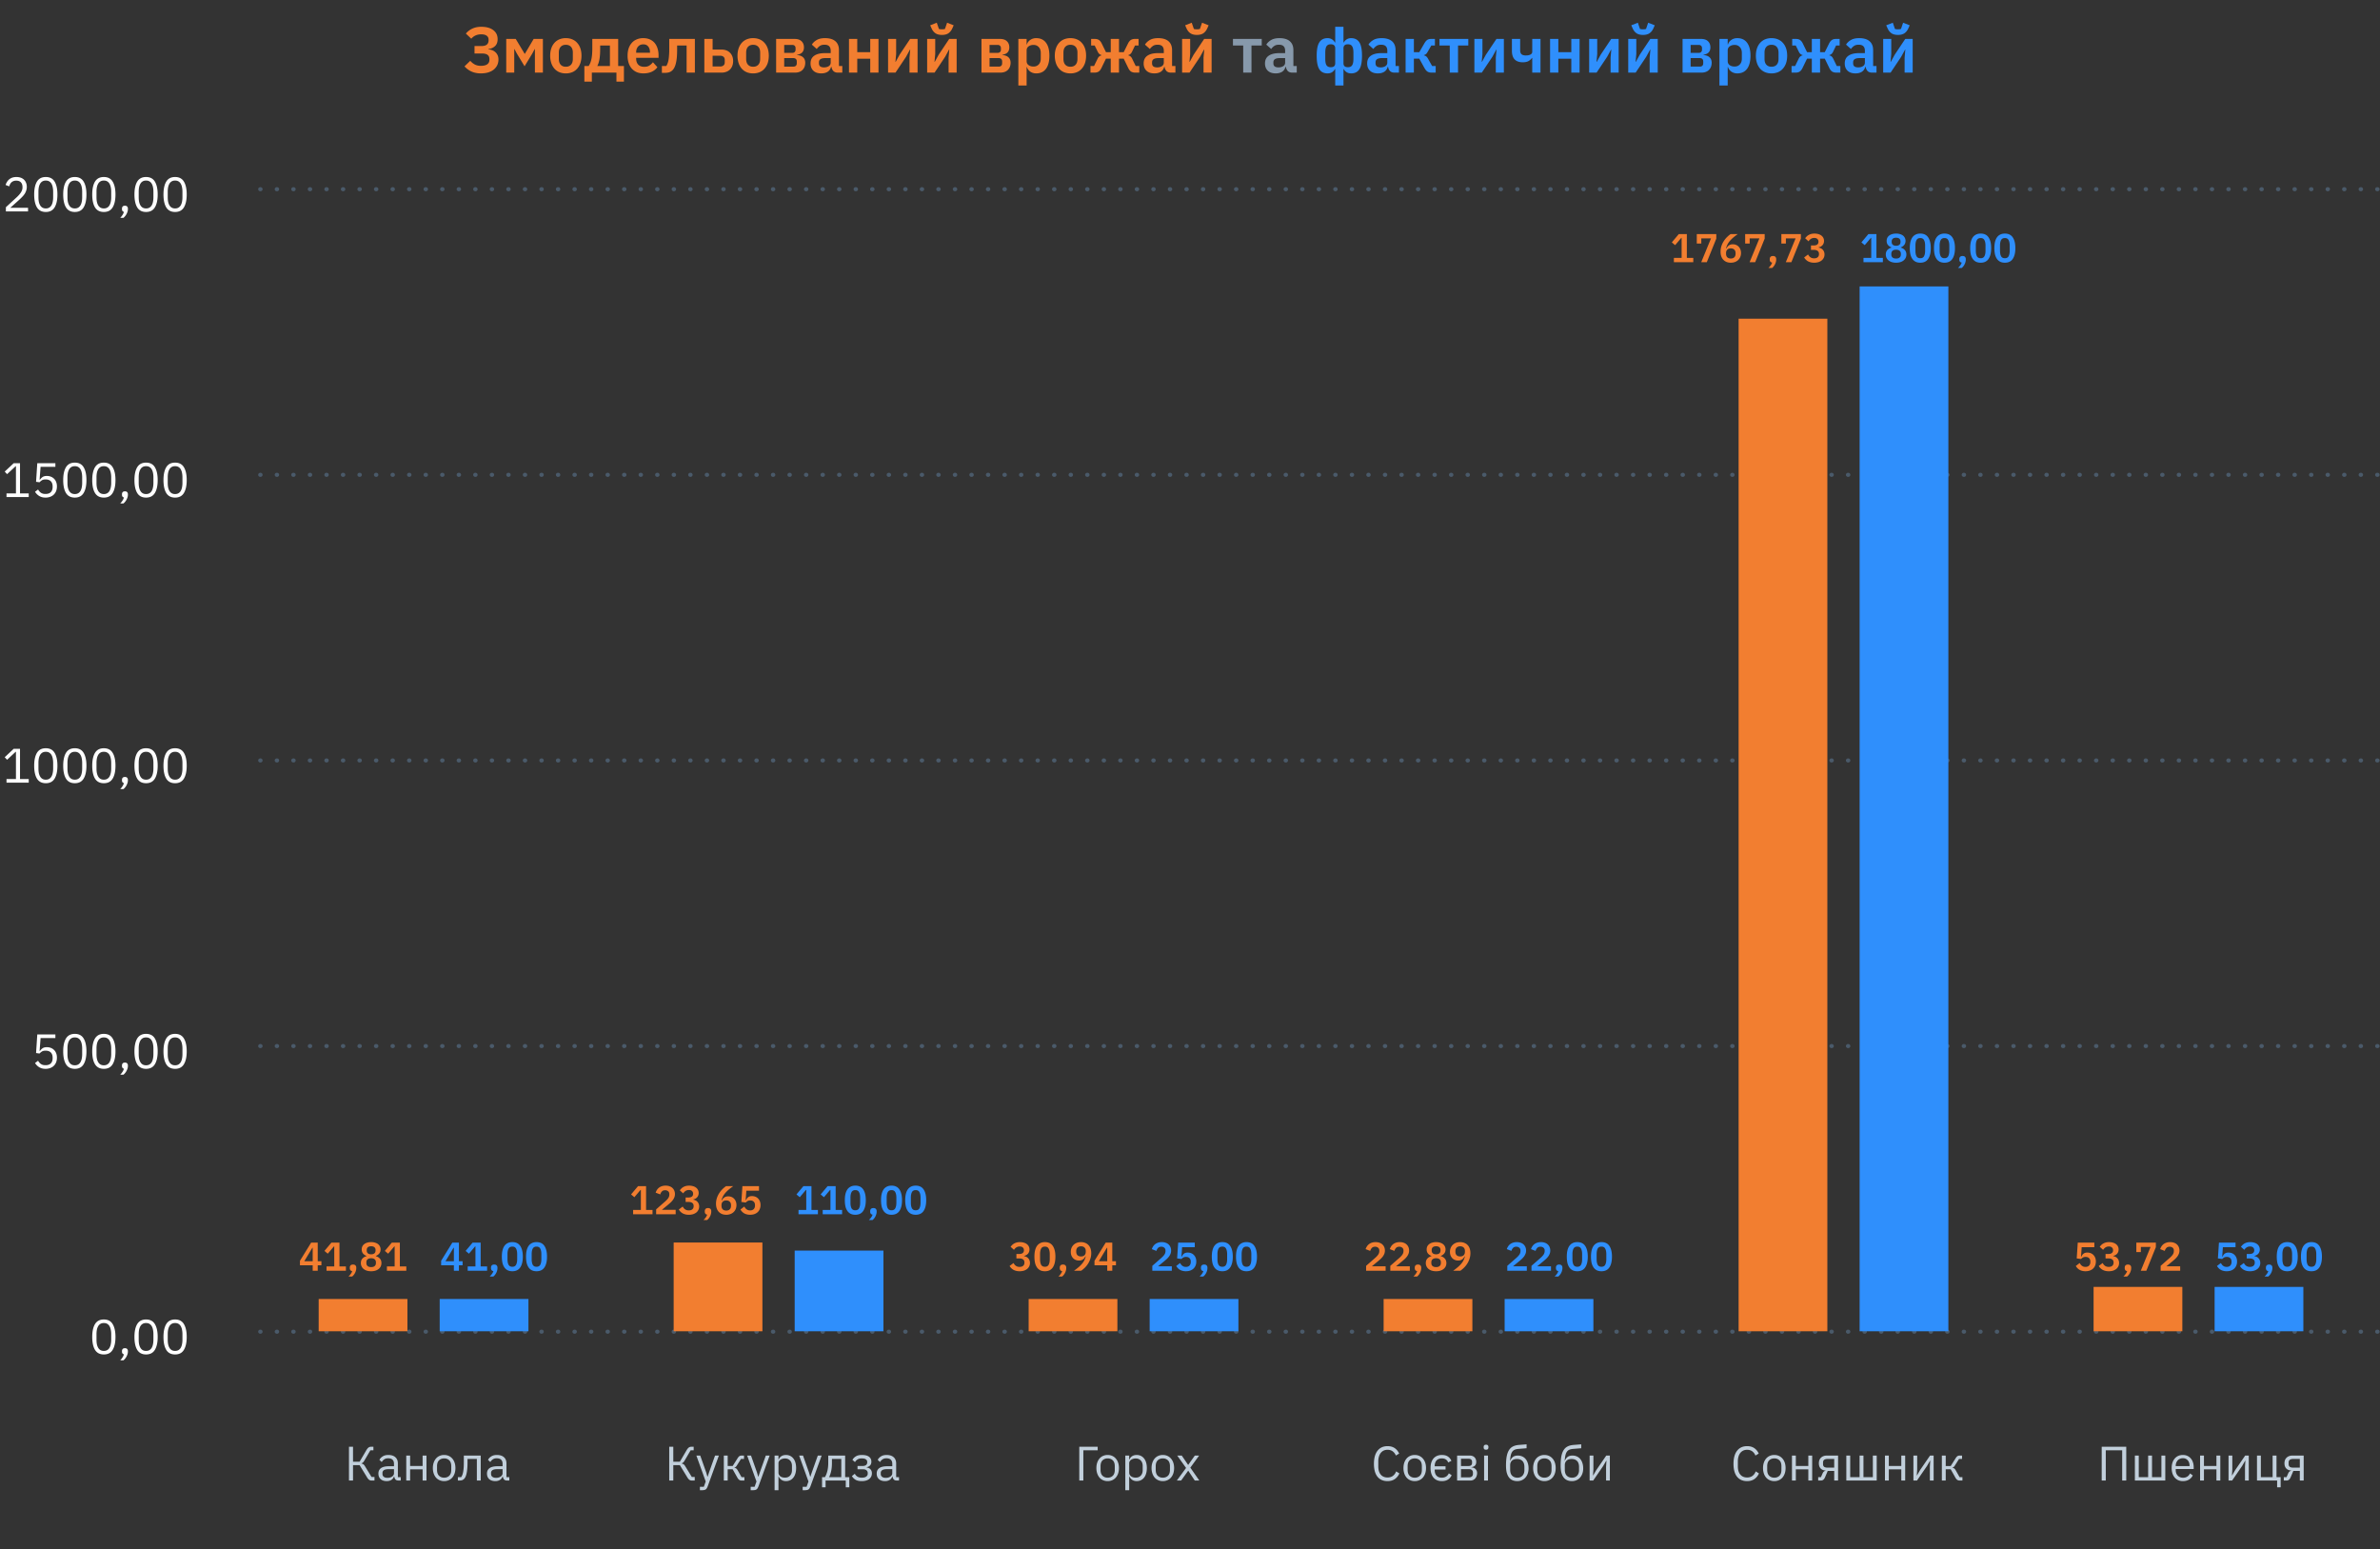 <svg width="590" height="384" fill="none" xmlns="http://www.w3.org/2000/svg"><rect width="100%" height="100%" fill="#333333" stroke="none"/><path d="M119.2 18.192c-1.664 0-3.013-.581-4.048-1.744l1.424-1.376c.342.395.726.704 1.152.928.427.213.918.32 1.472.32.694 0 1.222-.128 1.584-.384.363-.256.544-.63.544-1.12v-.144c0-.48-.149-.832-.448-1.056-.288-.235-.746-.352-1.376-.352h-1.872v-1.856h1.776c1.142 0 1.712-.48 1.712-1.44V9.84c0-.427-.154-.752-.464-.976-.298-.235-.757-.352-1.376-.352-.512 0-.981.096-1.408.288a2.872 2.872 0 0 0-1.04.8l-1.344-1.28a4.572 4.572 0 0 1 1.616-1.232c.64-.299 1.366-.448 2.176-.448 1.291 0 2.294.277 3.008.832.715.544 1.072 1.285 1.072 2.224 0 .757-.218 1.339-.656 1.744-.426.395-.965.63-1.616.704v.096c.32.021.63.09.928.208.299.107.56.267.784.48.235.203.422.459.56.768.139.299.208.65.208 1.056 0 .512-.101.981-.304 1.408-.202.416-.49.779-.864 1.088-.373.299-.832.533-1.376.704-.544.16-1.152.24-1.824.24Zm6.297-8.544h2.352l2.208 3.68h.064l2.176-3.68h2.288V18h-1.984v-5.824h-.065l-.575 1.088-1.92 3.168-1.92-3.168-.576-1.088h-.064V18h-1.984V9.648Zm14.765 8.544a4.114 4.114 0 0 1-1.616-.304 3.417 3.417 0 0 1-1.216-.88 4.098 4.098 0 0 1-.768-1.376 5.728 5.728 0 0 1-.272-1.824c0-.672.09-1.275.272-1.808a3.92 3.92 0 0 1 .768-1.36 3.417 3.417 0 0 1 1.216-.88 4.115 4.115 0 0 1 1.616-.304c.597 0 1.136.101 1.616.304.48.203.885.496 1.216.88.341.373.602.827.784 1.36.181.533.272 1.136.272 1.808 0 .672-.091 1.28-.272 1.824a3.98 3.98 0 0 1-.784 1.376 3.25 3.25 0 0 1-1.216.88 4.118 4.118 0 0 1-1.616.304Zm0-1.648c.544 0 .97-.165 1.28-.496.309-.33.464-.816.464-1.456V13.04c0-.63-.155-1.11-.464-1.44-.31-.33-.736-.496-1.28-.496-.534 0-.955.165-1.264.496-.31.33-.464.81-.464 1.44v1.552c0 .64.154 1.125.464 1.456.309.33.73.496 1.264.496Zm4.601-.176h1.056c.309-.448.538-1.013.688-1.696.149-.683.224-1.563.224-2.64V9.648h6.416v6.72h1.424v3.872h-1.856V18h-6.096v2.24h-1.856v-3.872Zm6.336 0V11.28h-2.416v.848c0 1.141-.07 2.048-.208 2.72-.139.661-.31 1.168-.512 1.52h3.136Zm8.314 1.824c-.619 0-1.173-.101-1.664-.304a3.66 3.66 0 0 1-1.232-.88 4.098 4.098 0 0 1-.768-1.376 5.756 5.756 0 0 1-.272-1.824c0-.661.085-1.259.256-1.792a3.92 3.92 0 0 1 .768-1.36 3.25 3.25 0 0 1 1.216-.88c.48-.213 1.024-.32 1.632-.32.651 0 1.216.112 1.696.336.48.224.875.528 1.184.912.309.384.539.832.688 1.344.16.501.24 1.04.24 1.616v.672h-5.552v.208c0 .608.171 1.099.512 1.472.341.363.848.544 1.52.544.512 0 .928-.107 1.248-.32.331-.213.624-.485.88-.816l1.104 1.232c-.341.48-.811.859-1.408 1.136-.587.267-1.269.4-2.048.4Zm-.032-7.2c-.544 0-.976.181-1.296.544-.32.363-.48.832-.48 1.408v.128h3.424v-.144c0-.576-.144-1.04-.432-1.392-.277-.363-.683-.544-1.216-.544Zm4.602 5.376h1.088c.107-.16.203-.352.288-.576.096-.224.176-.496.24-.816.064-.33.112-.72.144-1.168.043-.459.064-.992.064-1.6v-2.56h6.352V18h-2.048v-6.72h-2.352v1.024c0 .757-.027 1.419-.08 1.984a9.097 9.097 0 0 1-.24 1.44 4.233 4.233 0 0 1-.368 1.024 2.646 2.646 0 0 1-.464.656 2.01 2.01 0 0 1-.832.512c-.309.096-.688.144-1.136.144h-.656v-1.696Zm10.523-6.72h2.048v2.64h2.24c.416 0 .795.064 1.136.192.352.128.651.315.896.56.256.235.453.528.592.88.149.352.224.757.224 1.216 0 .459-.075.87-.224 1.232-.139.352-.336.65-.592.896a2.522 2.522 0 0 1-.896.544 3.166 3.166 0 0 1-1.12.192h-4.304V9.648Zm3.888 6.832c.363 0 .645-.085.848-.256.213-.17.32-.427.32-.768v-.624c0-.341-.107-.597-.32-.768-.203-.17-.485-.256-.848-.256h-1.84v2.672h1.84Zm8.205 1.712a4.118 4.118 0 0 1-1.616-.304 3.426 3.426 0 0 1-1.216-.88 4.098 4.098 0 0 1-.768-1.376 5.756 5.756 0 0 1-.272-1.824c0-.672.091-1.275.272-1.808a3.92 3.92 0 0 1 .768-1.36 3.425 3.425 0 0 1 1.216-.88 4.118 4.118 0 0 1 1.616-.304c.597 0 1.136.101 1.616.304.48.203.885.496 1.216.88.341.373.603.827.784 1.36.181.533.272 1.136.272 1.808 0 .672-.091 1.28-.272 1.824a3.964 3.964 0 0 1-.784 1.376 3.25 3.25 0 0 1-1.216.88 4.118 4.118 0 0 1-1.616.304Zm0-1.648c.544 0 .971-.165 1.28-.496.309-.33.464-.816.464-1.456V13.04c0-.63-.155-1.11-.464-1.44-.309-.33-.736-.496-1.28-.496-.533 0-.955.165-1.264.496-.309.33-.464.81-.464 1.44v1.552c0 .64.155 1.125.464 1.456.309.33.731.496 1.264.496Zm5.704-6.896h4.592c.746 0 1.317.192 1.712.576.394.373.592.88.592 1.52 0 1.056-.576 1.664-1.728 1.824v.064c.682.064 1.194.261 1.536.592.341.33.512.773.512 1.328 0 .725-.224 1.317-.672 1.776-.448.448-1.072.672-1.872.672h-4.672V9.648Zm4.256 6.864c.277 0 .49-.07.64-.208.149-.15.224-.357.224-.624v-.448c0-.267-.075-.47-.224-.608-.15-.15-.363-.224-.64-.224h-2.256v2.112h2.256Zm-.24-3.408c.245 0 .437-.07.576-.208.149-.139.224-.33.224-.576v-.4c0-.245-.075-.437-.224-.576-.139-.139-.331-.208-.576-.208h-2.016v1.968h2.016ZM207.672 18c-.448 0-.806-.128-1.072-.384-.256-.267-.416-.619-.48-1.056h-.096c-.139.544-.422.955-.848 1.232-.427.267-.955.4-1.584.4-.854 0-1.51-.224-1.968-.672-.459-.448-.688-1.045-.688-1.792 0-.864.309-1.504.928-1.92.618-.427 1.498-.64 2.64-.64h1.424v-.608c0-.47-.123-.832-.368-1.088-.246-.256-.64-.384-1.184-.384-.48 0-.87.107-1.168.32a3.004 3.004 0 0 0-.736.736l-1.216-1.088c.309-.48.72-.864 1.232-1.152.512-.299 1.189-.448 2.032-.448 1.13 0 1.989.256 2.576.768.586.512.88 1.248.88 2.208v3.936h.832V18h-1.136Zm-3.392-1.296c.458 0 .848-.101 1.168-.304.32-.203.48-.501.48-.896V14.4h-1.312c-1.067 0-1.6.341-1.6 1.024v.272c0 .341.106.597.32.768.224.16.538.24.944.24Zm6.185-7.056h2.048v3.28h3.216v-3.28h2.048V18h-2.048v-3.44h-3.216V18h-2.048V9.648Zm9.688 0h2v3.728l-.176 1.952h.064l.976-1.776 2.608-3.904h1.84V18h-2v-3.728l.176-1.968h-.064l-.976 1.792L221.993 18h-1.84V9.648Zm9.687 0h2v3.728l-.176 1.952h.064l.976-1.776 2.608-3.904h1.84V18h-2v-3.728l.176-1.968h-.064l-.976 1.792L231.68 18h-1.84V9.648Zm3.664-.992c-.672 0-1.21-.139-1.616-.416-.405-.288-.725-.693-.96-1.216l-.336-.752 1.632-.64.528 1.536c.086.032.198.059.336.08a5.44 5.44 0 0 0 .832 0c.139-.021.251-.048.336-.08l.528-1.536 1.632.64-.336.752c-.234.523-.554.928-.96 1.216-.405.277-.944.416-1.616.416Zm9.805.992h4.592c.747 0 1.317.192 1.712.576.395.373.592.88.592 1.52 0 1.056-.576 1.664-1.728 1.824v.064c.683.064 1.195.261 1.536.592.341.33.512.773.512 1.328 0 .725-.224 1.317-.672 1.776-.448.448-1.072.672-1.872.672h-4.672V9.648Zm4.256 6.864c.277 0 .491-.07.64-.208.149-.15.224-.357.224-.624v-.448c0-.267-.075-.47-.224-.608-.149-.15-.363-.224-.64-.224h-2.256v2.112h2.256Zm-.24-3.408c.245 0 .437-.07.576-.208.149-.139.224-.33.224-.576v-.4c0-.245-.075-.437-.224-.576-.139-.139-.331-.208-.576-.208h-2.016v1.968h2.016Zm5.125-3.456h2.048v1.376h.064c.149-.48.432-.859.848-1.136.416-.288.901-.432 1.456-.432 1.066 0 1.877.379 2.432 1.136.565.747.848 1.819.848 3.216 0 1.408-.283 2.49-.848 3.248-.555.757-1.366 1.136-2.432 1.136-.555 0-1.04-.144-1.456-.432a2.245 2.245 0 0 1-.848-1.152h-.064V21.2h-2.048V9.648Zm3.76 6.848c.533 0 .965-.176 1.296-.528.33-.352.496-.827.496-1.424v-1.44c0-.597-.166-1.072-.496-1.424-.331-.363-.763-.544-1.296-.544-.491 0-.902.123-1.232.368-.32.245-.48.57-.48.976v2.656c0 .437.16.773.48 1.008.33.235.741.352 1.232.352Zm9.145 1.696a4.118 4.118 0 0 1-1.616-.304 3.435 3.435 0 0 1-1.216-.88 4.133 4.133 0 0 1-.768-1.376 5.756 5.756 0 0 1-.272-1.824c0-.672.091-1.275.272-1.808.182-.533.438-.987.768-1.36a3.434 3.434 0 0 1 1.216-.88 4.118 4.118 0 0 1 1.616-.304c.598 0 1.136.101 1.616.304.48.203.886.496 1.216.88.342.373.603.827.784 1.36.182.533.272 1.136.272 1.808 0 .672-.09 1.28-.272 1.824a3.948 3.948 0 0 1-.784 1.376c-.33.384-.736.677-1.216.88a4.114 4.114 0 0 1-1.616.304Zm0-1.648c.544 0 .971-.165 1.28-.496.31-.33.464-.816.464-1.456V13.04c0-.63-.154-1.11-.464-1.44-.309-.33-.736-.496-1.28-.496-.533 0-.954.165-1.264.496-.309.33-.464.81-.464 1.44v1.552c0 .64.155 1.125.464 1.456.31.33.731.496 1.264.496Zm4.973-.176h.88l.912-1.872c.213-.427.523-.683.928-.768v-.08c-.395-.096-.699-.363-.912-.8l-.768-1.568h-.88V9.648h.896c.416 0 .757.085 1.024.256.267.17.501.459.704.864l1.056 2.16h1.184v-3.28h2.048v3.28h1.168l1.072-2.16c.203-.405.437-.693.704-.864.267-.17.603-.256 1.008-.256h.896v1.632h-.88l-.752 1.568c-.213.437-.517.704-.912.8v.08c.405.085.715.341.928.768l.912 1.872h.88V18h-1.008c-.405 0-.747-.085-1.024-.256-.267-.17-.507-.48-.72-.928l-1.104-2.272H277.4V18h-2.048v-3.456h-1.184l-1.104 2.272c-.213.448-.453.757-.72.928-.267.17-.603.256-1.008.256h-1.008v-1.632ZM290.25 18c-.448 0-.805-.128-1.072-.384-.256-.267-.416-.619-.48-1.056h-.096c-.139.544-.421.955-.848 1.232-.427.267-.955.4-1.584.4-.853 0-1.509-.224-1.968-.672-.459-.448-.688-1.045-.688-1.792 0-.864.309-1.504.928-1.92.619-.427 1.499-.64 2.64-.64h1.424v-.608c0-.47-.123-.832-.368-1.088-.245-.256-.64-.384-1.184-.384-.48 0-.869.107-1.168.32a3.021 3.021 0 0 0-.736.736l-1.216-1.088c.309-.48.72-.864 1.232-1.152.512-.299 1.189-.448 2.032-.448 1.131 0 1.989.256 2.576.768s.88 1.248.88 2.208v3.936h.832V18h-1.136Zm-3.392-1.296c.459 0 .848-.101 1.168-.304.32-.203.48-.501.48-.896V14.4h-1.312c-1.067 0-1.6.341-1.6 1.024v.272c0 .341.107.597.32.768.224.16.539.24.944.24Zm6.185-7.056h2v3.728l-.176 1.952h.064l.976-1.776 2.608-3.904h1.84V18h-2v-3.728l.176-1.968h-.064l-.976 1.792L294.883 18h-1.84V9.648Zm3.664-.992c-.672 0-1.21-.139-1.616-.416-.405-.288-.725-.693-.96-1.216l-.336-.752 1.632-.64.528 1.536c.086.032.198.059.336.08a5.44 5.44 0 0 0 .832 0c.139-.021.251-.048.336-.08l.528-1.536 1.632.64-.336.752c-.234.523-.554.928-.96 1.216-.405.277-.944.416-1.616.416Z" fill="#F27E30"/><path d="M330.999 17.12h-.064c-.406.715-1.014 1.072-1.824 1.072-.928 0-1.611-.341-2.048-1.024-.438-.693-.656-1.808-.656-3.344 0-1.536.218-2.645.656-3.328.437-.693 1.12-1.04 2.048-1.04.416 0 .773.096 1.072.288.298.181.549.448.752.8h.064V6.64h2.048v3.904h.064c.202-.352.453-.619.752-.8.298-.192.656-.288 1.072-.288.928 0 1.61.347 2.048 1.04.437.683.656 1.792.656 3.328 0 1.536-.219 2.65-.656 3.344-.438.683-1.12 1.024-2.048 1.024-.811 0-1.419-.357-1.824-1.072h-.064v4.08h-2.048v-4.08Zm-1.12-.464c.405 0 .693-.085.864-.256.17-.17.256-.41.256-.72v-3.712c0-.31-.086-.55-.256-.72-.171-.181-.459-.272-.864-.272-.48 0-.827.165-1.04.496-.203.32-.304.843-.304 1.568v1.568c0 .725.101 1.248.304 1.568.213.32.56.48 1.04.48Zm4.288 0c.48 0 .821-.16 1.024-.48.213-.32.32-.843.32-1.568V13.04c0-.725-.107-1.248-.32-1.568-.203-.33-.544-.496-1.024-.496-.406 0-.694.09-.864.272-.171.17-.256.41-.256.72v3.712c0 .31.085.55.256.72.17.17.458.256.864.256ZM345.656 18c-.448 0-.805-.128-1.072-.384-.256-.267-.416-.619-.48-1.056h-.096c-.139.544-.421.955-.848 1.232-.427.267-.955.4-1.584.4-.853 0-1.509-.224-1.968-.672-.459-.448-.688-1.045-.688-1.792 0-.864.309-1.504.928-1.92.619-.427 1.499-.64 2.64-.64h1.424v-.608c0-.47-.123-.832-.368-1.088-.245-.256-.64-.384-1.184-.384-.48 0-.869.107-1.168.32a3.021 3.021 0 0 0-.736.736l-1.216-1.088c.309-.48.72-.864 1.232-1.152.512-.299 1.189-.448 2.032-.448 1.131 0 1.989.256 2.576.768s.88 1.248.88 2.208v3.936h.832V18h-1.136Zm-3.392-1.296c.459 0 .848-.101 1.168-.304.32-.203.48-.501.48-.896V14.4H342.6c-1.067 0-1.6.341-1.6 1.024v.272c0 .341.107.597.32.768.224.16.539.24.944.24Zm6.186-7.056h2.048v3.28h1.344l1.264-2.192c.234-.405.474-.688.72-.848.245-.16.57-.24.976-.24h.912v1.632h-.896l-.88 1.536c-.15.277-.294.475-.432.592a1.434 1.434 0 0 1-.496.24v.08c.192.043.362.117.512.224.16.107.314.293.464.56l1.04 1.856h.88V18h-1.04c-.406 0-.742-.085-1.008-.256-.256-.17-.502-.464-.736-.88l-1.28-2.32h-1.344V18h-2.048V9.648Zm10.945 1.632h-2.544V9.648h7.136v1.632h-2.544V18h-2.048v-6.72Zm6.102-1.632h2v3.728l-.176 1.952h.064l.976-1.776 2.608-3.904h1.84V18h-2v-3.728l.176-1.968h-.064l-.976 1.792L367.337 18h-1.84V9.648Zm14.343 4.72h-.08c-.213.32-.501.581-.864.784-.363.192-.827.288-1.392.288-1.803 0-2.704-.955-2.704-2.864V9.648h2.048v2.816c0 .448.112.773.336.976.224.203.581.304 1.072.304.501 0 .891-.08 1.168-.24.277-.16.416-.379.416-.656v-3.2h2.048V18h-2.048v-3.632Zm4.422-4.72h2.048v3.28h3.216v-3.28h2.048V18h-2.048v-3.44h-3.216V18h-2.048V9.648Zm9.688 0h2v3.728l-.176 1.952h.064l.976-1.776 2.608-3.904h1.84V18h-2v-3.728l.176-1.968h-.064l-.976 1.792L395.79 18h-1.84V9.648Zm9.687 0h2v3.728l-.176 1.952h.064l.976-1.776 2.608-3.904h1.84V18h-2v-3.728l.176-1.968h-.064l-.976 1.792L405.477 18h-1.84V9.648Zm3.664-.992c-.672 0-1.211-.139-1.616-.416-.405-.288-.725-.693-.96-1.216l-.336-.752 1.632-.64.528 1.536c.085.032.197.059.336.08a5.42 5.42 0 0 0 .832 0c.139-.021.251-.048.336-.08l.528-1.536 1.632.64-.336.752c-.235.523-.555.928-.96 1.216-.405.277-.944.416-1.616.416Zm9.805.992h4.592c.747 0 1.317.192 1.712.576.395.373.592.88.592 1.52 0 1.056-.576 1.664-1.728 1.824v.064c.683.064 1.195.261 1.536.592.341.33.512.773.512 1.328 0 .725-.224 1.317-.672 1.776-.448.448-1.072.672-1.872.672h-4.672V9.648Zm4.256 6.864c.277 0 .491-.07.64-.208.149-.15.224-.357.224-.624v-.448c0-.267-.075-.47-.224-.608-.149-.15-.363-.224-.64-.224h-2.256v2.112h2.256Zm-.24-3.408c.245 0 .437-.07.576-.208.149-.139.224-.33.224-.576v-.4c0-.245-.075-.437-.224-.576-.139-.139-.331-.208-.576-.208h-2.016v1.968h2.016Zm5.125-3.456h2.048v1.376h.064c.149-.48.432-.859.848-1.136.416-.288.901-.432 1.456-.432 1.066 0 1.877.379 2.432 1.136.565.747.848 1.819.848 3.216 0 1.408-.283 2.49-.848 3.248-.555.757-1.366 1.136-2.432 1.136-.555 0-1.04-.144-1.456-.432a2.245 2.245 0 0 1-.848-1.152h-.064V21.2h-2.048V9.648Zm3.76 6.848c.533 0 .965-.176 1.296-.528.33-.352.496-.827.496-1.424v-1.44c0-.597-.166-1.072-.496-1.424-.331-.363-.763-.544-1.296-.544-.491 0-.902.123-1.232.368-.32.245-.48.57-.48.976v2.656c0 .437.16.773.48 1.008.33.235.741.352 1.232.352Zm9.145 1.696a4.118 4.118 0 0 1-1.616-.304 3.435 3.435 0 0 1-1.216-.88 4.133 4.133 0 0 1-.768-1.376 5.756 5.756 0 0 1-.272-1.824c0-.672.091-1.275.272-1.808.182-.533.438-.987.768-1.36a3.434 3.434 0 0 1 1.216-.88 4.118 4.118 0 0 1 1.616-.304c.598 0 1.136.101 1.616.304.48.203.886.496 1.216.88.342.373.603.827.784 1.36.182.533.272 1.136.272 1.808 0 .672-.09 1.28-.272 1.824a3.948 3.948 0 0 1-.784 1.376c-.33.384-.736.677-1.216.88a4.114 4.114 0 0 1-1.616.304Zm0-1.648c.544 0 .971-.165 1.28-.496.31-.33.464-.816.464-1.456V13.04c0-.63-.154-1.11-.464-1.44-.309-.33-.736-.496-1.28-.496-.533 0-.954.165-1.264.496-.309.33-.464.81-.464 1.44v1.552c0 .64.155 1.125.464 1.456.31.33.731.496 1.264.496Zm4.973-.176h.88l.912-1.872c.213-.427.522-.683.928-.768v-.08c-.395-.096-.699-.363-.912-.8l-.768-1.568h-.88V9.648h.896c.416 0 .757.085 1.024.256.266.17.501.459.704.864l1.056 2.16h1.184v-3.28h2.048v3.28h1.168l1.072-2.16c.202-.405.437-.693.704-.864.266-.17.602-.256 1.008-.256h.896v1.632h-.88l-.752 1.568c-.214.437-.518.704-.912.8v.08c.405.085.714.341.928.768l.912 1.872h.88V18h-1.008c-.406 0-.747-.085-1.024-.256-.267-.17-.507-.48-.72-.928l-1.104-2.272h-1.168V18h-2.048v-3.456h-1.184l-1.104 2.272c-.214.448-.454.757-.72.928-.267.17-.603.256-1.008.256h-1.008v-1.632ZM464.047 18c-.448 0-.806-.128-1.072-.384-.256-.267-.416-.619-.48-1.056h-.096c-.139.544-.422.955-.848 1.232-.427.267-.955.4-1.584.4-.854 0-1.51-.224-1.968-.672-.459-.448-.688-1.045-.688-1.792 0-.864.309-1.504.928-1.92.618-.427 1.498-.64 2.64-.64h1.424v-.608c0-.47-.123-.832-.368-1.088-.246-.256-.64-.384-1.184-.384-.48 0-.87.107-1.168.32a3.004 3.004 0 0 0-.736.736l-1.216-1.088c.309-.48.72-.864 1.232-1.152.512-.299 1.189-.448 2.032-.448 1.13 0 1.989.256 2.576.768.586.512.88 1.248.88 2.208v3.936h.832V18h-1.136Zm-3.392-1.296c.458 0 .848-.101 1.168-.304.32-.203.48-.501.48-.896V14.4h-1.312c-1.067 0-1.6.341-1.6 1.024v.272c0 .341.106.597.32.768.224.16.538.24.944.24Zm6.185-7.056h2v3.728l-.176 1.952h.064l.976-1.776 2.608-3.904h1.84V18h-2v-3.728l.176-1.968h-.064l-.976 1.792L468.68 18h-1.84V9.648Zm3.664-.992c-.672 0-1.21-.139-1.616-.416-.405-.288-.725-.693-.96-1.216l-.336-.752 1.632-.64.528 1.536c.086.032.198.059.336.08a5.44 5.44 0 0 0 .832 0c.139-.021.251-.048.336-.08l.528-1.536 1.632.64-.336.752c-.234.523-.554.928-.96 1.216-.405.277-.944.416-1.616.416Z" fill="#2F8FFC"/><path d="M308.192 11.28h-2.544V9.648h7.136v1.632h-2.544V18h-2.048v-6.72ZM320.328 18c-.448 0-.805-.128-1.072-.384-.256-.267-.416-.619-.48-1.056h-.096c-.139.544-.421.955-.848 1.232-.427.267-.955.4-1.584.4-.853 0-1.509-.224-1.968-.672-.459-.448-.688-1.045-.688-1.792 0-.864.309-1.504.928-1.92.619-.427 1.499-.64 2.64-.64h1.424v-.608c0-.47-.123-.832-.368-1.088-.245-.256-.64-.384-1.184-.384-.48 0-.869.107-1.168.32a3.021 3.021 0 0 0-.736.736l-1.216-1.088c.309-.48.72-.864 1.232-1.152.512-.299 1.189-.448 2.032-.448 1.131 0 1.989.256 2.576.768s.88 1.248.88 2.208v3.936h.832V18h-1.136Zm-3.392-1.296c.459 0 .848-.101 1.168-.304.32-.203.48-.501.48-.896V14.4h-1.312c-1.067 0-1.6.341-1.6 1.024v.272c0 .341.107.597.32.768.224.16.539.24.944.24Z" fill="#8799AB"/><path d="M6.955 52.4H1.459v-1.032l2.736-2.52c.392-.36.72-.74.984-1.14.264-.408.396-.816.396-1.224v-.144c0-.464-.128-.84-.384-1.128-.256-.288-.644-.432-1.164-.432-.256 0-.48.036-.672.108-.192.072-.36.172-.504.3-.136.128-.252.28-.348.456-.088.168-.16.352-.216.552l-.9-.348c.08-.248.188-.488.324-.72.144-.24.32-.452.528-.636a2.58 2.58 0 0 1 .768-.444c.304-.112.66-.168 1.068-.168.408 0 .772.06 1.092.18.32.12.588.288.804.504.216.216.38.472.492.768.12.296.18.624.18.984 0 .328-.048.632-.144.912-.088.28-.212.548-.372.804-.16.248-.356.492-.588.732-.224.24-.468.48-.732.72L2.55 51.512h4.404v.888Zm4.399.144c-1 0-1.732-.38-2.196-1.14-.456-.76-.684-1.824-.684-3.192s.228-2.432.684-3.192c.464-.76 1.196-1.14 2.196-1.14 1 0 1.728.38 2.184 1.14.464.76.696 1.824.696 3.192s-.232 2.432-.696 3.192c-.456.76-1.184 1.14-2.184 1.14Zm0-.876c.328 0 .608-.068.84-.204a1.56 1.56 0 0 0 .564-.576c.144-.248.248-.54.312-.876.072-.336.108-.708.108-1.116v-1.368c0-.408-.036-.78-.108-1.116a2.762 2.762 0 0 0-.312-.876 1.56 1.56 0 0 0-.564-.576c-.232-.136-.512-.204-.84-.204-.328 0-.608.068-.84.204a1.56 1.56 0 0 0-.564.576c-.144.248-.252.54-.324.876a5.982 5.982 0 0 0-.096 1.116v1.368c0 .408.032.78.096 1.116.072.336.18.628.324.876.144.248.332.44.564.576.232.136.512.204.84.204Zm7.195.876c-1 0-1.732-.38-2.196-1.14-.456-.76-.684-1.824-.684-3.192s.228-2.432.684-3.192c.464-.76 1.196-1.14 2.196-1.14 1 0 1.728.38 2.184 1.14.464.76.696 1.824.696 3.192s-.232 2.432-.696 3.192c-.456.76-1.184 1.14-2.184 1.14Zm0-.876c.328 0 .608-.068.84-.204a1.56 1.56 0 0 0 .564-.576c.144-.248.248-.54.312-.876.072-.336.108-.708.108-1.116v-1.368c0-.408-.036-.78-.108-1.116a2.762 2.762 0 0 0-.312-.876 1.56 1.56 0 0 0-.564-.576c-.232-.136-.512-.204-.84-.204-.328 0-.608.068-.84.204a1.56 1.56 0 0 0-.564.576c-.144.248-.252.54-.324.876a5.982 5.982 0 0 0-.096 1.116v1.368c0 .408.032.78.096 1.116.072.336.18.628.324.876.144.248.332.44.564.576.232.136.512.204.84.204Zm7.195.876c-1 0-1.732-.38-2.195-1.14-.456-.76-.684-1.824-.684-3.192s.228-2.432.684-3.192c.463-.76 1.195-1.14 2.195-1.14 1 0 1.729.38 2.184 1.14.464.76.697 1.824.697 3.192s-.233 2.432-.697 3.192c-.456.76-1.184 1.14-2.184 1.14Zm0-.876c.329 0 .608-.068.84-.204a1.56 1.56 0 0 0 .564-.576c.145-.248.248-.54.313-.876.072-.336.108-.708.108-1.116v-1.368c0-.408-.037-.78-.108-1.116a2.762 2.762 0 0 0-.313-.876 1.56 1.56 0 0 0-.564-.576c-.232-.136-.511-.204-.84-.204-.328 0-.607.068-.84.204a1.56 1.56 0 0 0-.564.576c-.143.248-.252.54-.323.876a5.982 5.982 0 0 0-.096 1.116v1.368c0 .408.032.78.096 1.116.072.336.18.628.323.876.145.248.332.44.564.576.233.136.512.204.84.204Zm5.228-.672c.256 0 .44.068.552.204.12.128.18.296.18.504v.168c0 .328-.096.688-.288 1.08-.192.4-.46.748-.804 1.044h-.804c.24-.256.432-.5.576-.732a2.21 2.21 0 0 0 .324-.756.602.602 0 0 1-.36-.228.739.739 0 0 1-.108-.408v-.168c0-.208.056-.376.168-.504.12-.136.308-.204.564-.204Zm5.237 1.548c-1 0-1.732-.38-2.196-1.14-.456-.76-.684-1.824-.684-3.192s.228-2.432.684-3.192c.464-.76 1.196-1.14 2.196-1.14 1 0 1.728.38 2.184 1.14.464.76.696 1.824.696 3.192s-.232 2.432-.696 3.192c-.456.76-1.184 1.14-2.184 1.14Zm0-.876c.328 0 .608-.068.84-.204a1.56 1.56 0 0 0 .564-.576c.144-.248.248-.54.312-.876.072-.336.108-.708.108-1.116v-1.368c0-.408-.036-.78-.108-1.116a2.762 2.762 0 0 0-.312-.876 1.56 1.56 0 0 0-.564-.576c-.232-.136-.512-.204-.84-.204-.328 0-.608.068-.84.204a1.56 1.56 0 0 0-.564.576c-.144.248-.252.54-.324.876a5.982 5.982 0 0 0-.096 1.116v1.368c0 .408.032.78.096 1.116.072.336.18.628.324.876.144.248.332.44.564.576.232.136.512.204.84.204Zm7.196.876c-1 0-1.732-.38-2.196-1.14-.456-.76-.684-1.824-.684-3.192s.228-2.432.684-3.192c.464-.76 1.196-1.14 2.196-1.14 1 0 1.728.38 2.184 1.14.464.76.696 1.824.696 3.192s-.232 2.432-.696 3.192c-.456.76-1.184 1.14-2.184 1.14Zm0-.876c.328 0 .608-.068.84-.204a1.56 1.56 0 0 0 .564-.576c.144-.248.248-.54.312-.876.072-.336.108-.708.108-1.116v-1.368c0-.408-.036-.78-.108-1.116a2.762 2.762 0 0 0-.312-.876 1.56 1.56 0 0 0-.564-.576c-.232-.136-.512-.204-.84-.204-.328 0-.608.068-.84.204a1.56 1.56 0 0 0-.564.576c-.144.248-.252.54-.324.876a5.982 5.982 0 0 0-.096 1.116v1.368c0 .408.032.78.096 1.116.072.336.18.628.324.876.144.248.332.44.564.576.232.136.512.204.84.204Z" fill="#fff"/><path stroke="#4A5A6A" stroke-linecap="round" stroke-dasharray="0.1 4" d="M64.5 46.9h525"/><path d="M1.615 123.2v-.888h2.34v-6.744H3.87l-2.112 1.968-.588-.636 2.22-2.076h1.572v7.488h2.16v.888H1.615Zm12.115-7.488h-3.672l-.24 3.192h.084c.2-.28.424-.504.672-.672.256-.168.604-.252 1.044-.252.36 0 .692.06.996.18.304.12.568.292.792.516.224.216.396.484.516.804.128.32.192.684.192 1.092 0 .408-.064.784-.192 1.128a2.464 2.464 0 0 1-.564.876c-.24.24-.536.428-.888.564a3.18 3.18 0 0 1-1.176.204c-.352 0-.664-.04-.936-.12-.264-.08-.5-.188-.708-.324a3.103 3.103 0 0 1-.552-.456 5.284 5.284 0 0 1-.42-.528l.756-.576c.104.168.212.32.324.456.12.136.248.252.384.348.144.096.308.172.492.228.184.048.404.072.66.072.576 0 1.012-.152 1.308-.456.296-.304.444-.732.444-1.284v-.12c0-.552-.148-.98-.444-1.284-.296-.304-.732-.456-1.308-.456-.384 0-.688.072-.912.216-.216.136-.412.3-.588.492l-.852-.12.3-4.608h4.488v.888Zm4.82 7.632c-1 0-1.733-.38-2.197-1.14-.456-.76-.684-1.824-.684-3.192s.228-2.432.684-3.192c.464-.76 1.196-1.14 2.196-1.14 1 0 1.728.38 2.184 1.14.464.76.696 1.824.696 3.192s-.232 2.432-.696 3.192c-.456.76-1.184 1.14-2.184 1.14Zm0-.876c.327 0 .607-.068.84-.204a1.56 1.56 0 0 0 .563-.576c.144-.248.248-.54.312-.876.072-.336.108-.708.108-1.116v-1.368c0-.408-.036-.78-.108-1.116a2.762 2.762 0 0 0-.312-.876 1.56 1.56 0 0 0-.564-.576c-.232-.136-.512-.204-.84-.204-.328 0-.608.068-.84.204a1.56 1.56 0 0 0-.564.576c-.144.248-.252.54-.324.876a5.982 5.982 0 0 0-.096 1.116v1.368c0 .408.032.78.096 1.116.072.336.18.628.324.876.144.248.332.44.564.576.232.136.512.204.84.204Zm7.194.876c-1 0-1.732-.38-2.195-1.14-.456-.76-.684-1.824-.684-3.192s.228-2.432.684-3.192c.463-.76 1.195-1.14 2.195-1.14 1 0 1.729.38 2.184 1.14.464.76.697 1.824.697 3.192s-.233 2.432-.697 3.192c-.456.76-1.184 1.14-2.184 1.14Zm0-.876c.329 0 .608-.068.84-.204a1.56 1.56 0 0 0 .564-.576c.145-.248.248-.54.313-.876.072-.336.108-.708.108-1.116v-1.368c0-.408-.037-.78-.108-1.116a2.762 2.762 0 0 0-.313-.876 1.56 1.56 0 0 0-.564-.576c-.232-.136-.511-.204-.84-.204-.328 0-.607.068-.84.204a1.56 1.56 0 0 0-.564.576c-.143.248-.252.54-.323.876a5.982 5.982 0 0 0-.096 1.116v1.368c0 .408.032.78.096 1.116.072.336.18.628.323.876.145.248.332.44.564.576.233.136.512.204.84.204Zm5.228-.672c.256 0 .44.068.552.204.12.128.18.296.18.504v.168c0 .328-.096.688-.288 1.08-.192.4-.46.748-.804 1.044h-.804c.24-.256.432-.5.576-.732a2.21 2.21 0 0 0 .324-.756.602.602 0 0 1-.36-.228.739.739 0 0 1-.108-.408v-.168c0-.208.056-.376.168-.504.12-.136.308-.204.564-.204Zm5.237 1.548c-1 0-1.732-.38-2.196-1.14-.456-.76-.684-1.824-.684-3.192s.228-2.432.684-3.192c.464-.76 1.196-1.14 2.196-1.14 1 0 1.728.38 2.184 1.14.464.76.696 1.824.696 3.192s-.232 2.432-.696 3.192c-.456.76-1.184 1.14-2.184 1.14Zm0-.876c.328 0 .608-.068.84-.204a1.56 1.56 0 0 0 .564-.576c.144-.248.248-.54.312-.876.072-.336.108-.708.108-1.116v-1.368c0-.408-.036-.78-.108-1.116a2.762 2.762 0 0 0-.312-.876 1.56 1.56 0 0 0-.564-.576c-.232-.136-.512-.204-.84-.204-.328 0-.608.068-.84.204a1.56 1.56 0 0 0-.564.576c-.144.248-.252.54-.324.876a5.982 5.982 0 0 0-.096 1.116v1.368c0 .408.032.78.096 1.116.072.336.18.628.324.876.144.248.332.44.564.576.232.136.512.204.84.204Zm7.196.876c-1 0-1.732-.38-2.196-1.14-.456-.76-.684-1.824-.684-3.192s.228-2.432.684-3.192c.464-.76 1.196-1.14 2.196-1.14 1 0 1.728.38 2.184 1.14.464.76.696 1.824.696 3.192s-.232 2.432-.696 3.192c-.456.76-1.184 1.14-2.184 1.14Zm0-.876c.328 0 .608-.068.84-.204a1.56 1.56 0 0 0 .564-.576c.144-.248.248-.54.312-.876.072-.336.108-.708.108-1.116v-1.368c0-.408-.036-.78-.108-1.116a2.762 2.762 0 0 0-.312-.876 1.56 1.56 0 0 0-.564-.576c-.232-.136-.512-.204-.84-.204-.328 0-.608.068-.84.204a1.56 1.56 0 0 0-.564.576c-.144.248-.252.54-.324.876a5.982 5.982 0 0 0-.096 1.116v1.368c0 .408.032.78.096 1.116.072.336.18.628.324.876.144.248.332.44.564.576.232.136.512.204.84.204Z" fill="#fff"/><path stroke="#4A5A6A" stroke-linecap="round" stroke-dasharray="0.1 4" d="M64.5 117.7h525"/><path d="M1.615 194v-.888h2.34v-6.744H3.87l-2.112 1.968-.588-.636 2.22-2.076h1.572v7.488h2.16V194H1.615Zm9.739.144c-1 0-1.732-.38-2.196-1.14-.456-.76-.684-1.824-.684-3.192s.228-2.432.684-3.192c.464-.76 1.196-1.14 2.196-1.14 1 0 1.728.38 2.184 1.14.464.76.696 1.824.696 3.192s-.232 2.432-.696 3.192c-.456.76-1.184 1.14-2.184 1.14Zm0-.876c.328 0 .608-.068.84-.204a1.56 1.56 0 0 0 .564-.576c.144-.248.248-.54.312-.876.072-.336.108-.708.108-1.116v-1.368c0-.408-.036-.78-.108-1.116a2.762 2.762 0 0 0-.312-.876 1.56 1.56 0 0 0-.564-.576c-.232-.136-.512-.204-.84-.204-.328 0-.608.068-.84.204a1.56 1.56 0 0 0-.564.576c-.144.248-.252.54-.324.876a5.982 5.982 0 0 0-.096 1.116v1.368c0 .408.032.78.096 1.116.072.336.18.628.324.876.144.248.332.44.564.576.232.136.512.204.84.204Zm7.195.876c-1 0-1.732-.38-2.196-1.14-.456-.76-.684-1.824-.684-3.192s.228-2.432.684-3.192c.464-.76 1.196-1.14 2.196-1.14 1 0 1.728.38 2.184 1.14.464.76.696 1.824.696 3.192s-.232 2.432-.696 3.192c-.456.76-1.184 1.14-2.184 1.14Zm0-.876c.328 0 .608-.068.84-.204a1.56 1.56 0 0 0 .564-.576c.144-.248.248-.54.312-.876.072-.336.108-.708.108-1.116v-1.368c0-.408-.036-.78-.108-1.116a2.762 2.762 0 0 0-.312-.876 1.56 1.56 0 0 0-.564-.576c-.232-.136-.512-.204-.84-.204-.328 0-.608.068-.84.204a1.56 1.56 0 0 0-.564.576c-.144.248-.252.54-.324.876a5.982 5.982 0 0 0-.096 1.116v1.368c0 .408.032.78.096 1.116.072.336.18.628.324.876.144.248.332.44.564.576.232.136.512.204.84.204Zm7.195.876c-1 0-1.732-.38-2.195-1.14-.456-.76-.684-1.824-.684-3.192s.228-2.432.684-3.192c.463-.76 1.195-1.14 2.195-1.14 1 0 1.729.38 2.184 1.14.464.76.697 1.824.697 3.192s-.233 2.432-.697 3.192c-.456.76-1.184 1.14-2.184 1.14Zm0-.876c.329 0 .608-.068.84-.204a1.56 1.56 0 0 0 .564-.576c.145-.248.248-.54.313-.876.072-.336.108-.708.108-1.116v-1.368c0-.408-.037-.78-.108-1.116a2.762 2.762 0 0 0-.313-.876 1.56 1.56 0 0 0-.564-.576c-.232-.136-.511-.204-.84-.204-.328 0-.607.068-.84.204a1.56 1.56 0 0 0-.564.576c-.143.248-.252.54-.323.876a5.982 5.982 0 0 0-.096 1.116v1.368c0 .408.032.78.096 1.116.072.336.18.628.323.876.145.248.332.44.564.576.233.136.512.204.84.204Zm5.228-.672c.256 0 .44.068.552.204.12.128.18.296.18.504v.168c0 .328-.096.688-.288 1.08-.192.4-.46.748-.804 1.044h-.804c.24-.256.432-.5.576-.732a2.21 2.21 0 0 0 .324-.756.602.602 0 0 1-.36-.228.739.739 0 0 1-.108-.408v-.168c0-.208.056-.376.168-.504.12-.136.308-.204.564-.204Zm5.237 1.548c-1 0-1.732-.38-2.196-1.14-.456-.76-.684-1.824-.684-3.192s.228-2.432.684-3.192c.464-.76 1.196-1.14 2.196-1.14 1 0 1.728.38 2.184 1.14.464.76.696 1.824.696 3.192s-.232 2.432-.696 3.192c-.456.76-1.184 1.14-2.184 1.14Zm0-.876c.328 0 .608-.068.84-.204a1.56 1.56 0 0 0 .564-.576c.144-.248.248-.54.312-.876.072-.336.108-.708.108-1.116v-1.368c0-.408-.036-.78-.108-1.116a2.762 2.762 0 0 0-.312-.876 1.56 1.56 0 0 0-.564-.576c-.232-.136-.512-.204-.84-.204-.328 0-.608.068-.84.204a1.56 1.56 0 0 0-.564.576c-.144.248-.252.54-.324.876a5.982 5.982 0 0 0-.096 1.116v1.368c0 .408.032.78.096 1.116.072.336.18.628.324.876.144.248.332.44.564.576.232.136.512.204.84.204Zm7.196.876c-1 0-1.732-.38-2.196-1.14-.456-.76-.684-1.824-.684-3.192s.228-2.432.684-3.192c.464-.76 1.196-1.14 2.196-1.14 1 0 1.728.38 2.184 1.14.464.76.696 1.824.696 3.192s-.232 2.432-.696 3.192c-.456.76-1.184 1.14-2.184 1.14Zm0-.876c.328 0 .608-.068.84-.204a1.56 1.56 0 0 0 .564-.576c.144-.248.248-.54.312-.876.072-.336.108-.708.108-1.116v-1.368c0-.408-.036-.78-.108-1.116a2.762 2.762 0 0 0-.312-.876 1.56 1.56 0 0 0-.564-.576c-.232-.136-.512-.204-.84-.204-.328 0-.608.068-.84.204a1.56 1.56 0 0 0-.564.576c-.144.248-.252.54-.324.876a5.982 5.982 0 0 0-.096 1.116v1.368c0 .408.032.78.096 1.116.072.336.18.628.324.876.144.248.332.44.564.576.232.136.512.204.84.204Z" fill="#fff"/><path stroke="#4A5A6A" stroke-linecap="round" stroke-dasharray="0.1 4" d="M64.5 188.5h525"/><path d="M13.73 257.313h-3.672l-.24 3.192h.084c.2-.28.424-.504.672-.672.256-.168.604-.252 1.044-.252.36 0 .692.06.996.18.304.12.568.292.792.516.224.216.396.484.516.804.128.32.192.684.192 1.092 0 .408-.064.784-.192 1.128a2.464 2.464 0 0 1-.564.876c-.24.24-.536.428-.888.564a3.18 3.18 0 0 1-1.176.204c-.352 0-.664-.04-.936-.12-.264-.08-.5-.188-.708-.324a3.103 3.103 0 0 1-.552-.456 5.284 5.284 0 0 1-.42-.528l.756-.576c.104.168.212.32.324.456.12.136.248.252.384.348.144.096.308.172.492.228.184.048.404.072.66.072.576 0 1.012-.152 1.308-.456.296-.304.444-.732.444-1.284v-.12c0-.552-.148-.98-.444-1.284-.296-.304-.732-.456-1.308-.456-.384 0-.688.072-.912.216-.216.136-.412.3-.588.492l-.852-.12.3-4.608h4.488v.888Zm4.82 7.632c-1 0-1.733-.38-2.197-1.14-.456-.76-.684-1.824-.684-3.192s.228-2.432.684-3.192c.464-.76 1.196-1.14 2.196-1.14 1 0 1.728.38 2.184 1.14.464.76.696 1.824.696 3.192s-.232 2.432-.696 3.192c-.456.76-1.184 1.14-2.184 1.14Zm0-.876c.327 0 .607-.068.84-.204a1.56 1.56 0 0 0 .563-.576c.144-.248.248-.54.312-.876.072-.336.108-.708.108-1.116v-1.368c0-.408-.036-.78-.108-1.116a2.762 2.762 0 0 0-.312-.876 1.56 1.56 0 0 0-.564-.576c-.232-.136-.512-.204-.84-.204-.328 0-.608.068-.84.204a1.56 1.56 0 0 0-.564.576c-.144.248-.252.54-.324.876a5.982 5.982 0 0 0-.096 1.116v1.368c0 .408.032.78.096 1.116.072.336.18.628.324.876.144.248.332.44.564.576.232.136.512.204.84.204Zm7.194.876c-1 0-1.732-.38-2.195-1.14-.456-.76-.684-1.824-.684-3.192s.228-2.432.684-3.192c.463-.76 1.195-1.14 2.195-1.14 1 0 1.729.38 2.184 1.14.464.76.697 1.824.697 3.192s-.233 2.432-.697 3.192c-.456.76-1.184 1.14-2.184 1.14Zm0-.876c.329 0 .608-.068.84-.204a1.56 1.56 0 0 0 .564-.576c.145-.248.248-.54.313-.876.072-.336.108-.708.108-1.116v-1.368c0-.408-.037-.78-.108-1.116a2.762 2.762 0 0 0-.313-.876 1.56 1.56 0 0 0-.564-.576c-.232-.136-.511-.204-.84-.204-.328 0-.607.068-.84.204a1.56 1.56 0 0 0-.564.576c-.143.248-.252.54-.323.876a5.982 5.982 0 0 0-.096 1.116v1.368c0 .408.032.78.096 1.116.072.336.18.628.323.876.145.248.332.44.564.576.233.136.512.204.84.204Zm5.228-.672c.256 0 .44.068.552.204.12.128.18.296.18.504v.168c0 .328-.096.688-.288 1.08-.192.4-.46.748-.804 1.044h-.804c.24-.256.432-.5.576-.732a2.21 2.21 0 0 0 .324-.756.602.602 0 0 1-.36-.228.739.739 0 0 1-.108-.408v-.168c0-.208.056-.376.168-.504.12-.136.308-.204.564-.204Zm5.237 1.548c-1 0-1.732-.38-2.196-1.14-.456-.76-.684-1.824-.684-3.192s.228-2.432.684-3.192c.464-.76 1.196-1.14 2.196-1.14 1 0 1.728.38 2.184 1.14.464.76.696 1.824.696 3.192s-.232 2.432-.696 3.192c-.456.76-1.184 1.14-2.184 1.14Zm0-.876c.328 0 .608-.068.84-.204a1.56 1.56 0 0 0 .564-.576c.144-.248.248-.54.312-.876.072-.336.108-.708.108-1.116v-1.368c0-.408-.036-.78-.108-1.116a2.762 2.762 0 0 0-.312-.876 1.56 1.56 0 0 0-.564-.576c-.232-.136-.512-.204-.84-.204-.328 0-.608.068-.84.204a1.56 1.56 0 0 0-.564.576c-.144.248-.252.54-.324.876a5.982 5.982 0 0 0-.096 1.116v1.368c0 .408.032.78.096 1.116.072.336.18.628.324.876.144.248.332.44.564.576.232.136.512.204.84.204Zm7.196.876c-1 0-1.732-.38-2.196-1.14-.456-.76-.684-1.824-.684-3.192s.228-2.432.684-3.192c.464-.76 1.196-1.14 2.196-1.14 1 0 1.728.38 2.184 1.14.464.76.696 1.824.696 3.192s-.232 2.432-.696 3.192c-.456.76-1.184 1.14-2.184 1.14Zm0-.876c.328 0 .608-.068.84-.204a1.56 1.56 0 0 0 .564-.576c.144-.248.248-.54.312-.876.072-.336.108-.708.108-1.116v-1.368c0-.408-.036-.78-.108-1.116a2.762 2.762 0 0 0-.312-.876 1.56 1.56 0 0 0-.564-.576c-.232-.136-.512-.204-.84-.204-.328 0-.608.068-.84.204a1.56 1.56 0 0 0-.564.576c-.144.248-.252.54-.324.876a5.982 5.982 0 0 0-.096 1.116v1.368c0 .408.032.78.096 1.116.072.336.18.628.324.876.144.248.332.44.564.576.232.136.512.204.84.204Z" fill="#fff"/><path stroke="#4A5A6A" stroke-linecap="round" stroke-dasharray="0.1 4" d="M64.5 259.301h525"/><path d="M25.744 335.745c-1 0-1.732-.38-2.195-1.14-.456-.76-.684-1.824-.684-3.192s.228-2.432.684-3.192c.463-.76 1.195-1.14 2.195-1.14 1 0 1.729.38 2.184 1.14.464.76.697 1.824.697 3.192s-.233 2.432-.697 3.192c-.456.76-1.184 1.14-2.184 1.14Zm0-.876c.329 0 .608-.068.84-.204a1.56 1.56 0 0 0 .564-.576c.145-.248.248-.54.313-.876.072-.336.108-.708.108-1.116v-1.368c0-.408-.037-.78-.108-1.116a2.762 2.762 0 0 0-.313-.876 1.56 1.56 0 0 0-.564-.576c-.232-.136-.511-.204-.84-.204-.328 0-.607.068-.84.204a1.56 1.56 0 0 0-.564.576c-.143.248-.252.54-.323.876a5.982 5.982 0 0 0-.096 1.116v1.368c0 .408.032.78.096 1.116.072.336.18.628.323.876.145.248.332.44.564.576.233.136.512.204.84.204Zm5.228-.672c.256 0 .44.068.552.204.12.128.18.296.18.504v.168c0 .328-.096.688-.288 1.08-.192.4-.46.748-.804 1.044h-.804c.24-.256.432-.5.576-.732a2.21 2.21 0 0 0 .324-.756.602.602 0 0 1-.36-.228.739.739 0 0 1-.108-.408v-.168c0-.208.056-.376.168-.504.12-.136.308-.204.564-.204Zm5.237 1.548c-1 0-1.732-.38-2.196-1.14-.456-.76-.684-1.824-.684-3.192s.228-2.432.684-3.192c.464-.76 1.196-1.14 2.196-1.14 1 0 1.728.38 2.184 1.14.464.76.696 1.824.696 3.192s-.232 2.432-.696 3.192c-.456.76-1.184 1.14-2.184 1.14Zm0-.876c.328 0 .608-.068.84-.204a1.56 1.56 0 0 0 .564-.576c.144-.248.248-.54.312-.876.072-.336.108-.708.108-1.116v-1.368c0-.408-.036-.78-.108-1.116a2.762 2.762 0 0 0-.312-.876 1.56 1.56 0 0 0-.564-.576c-.232-.136-.512-.204-.84-.204-.328 0-.608.068-.84.204a1.56 1.56 0 0 0-.564.576c-.144.248-.252.54-.324.876a5.982 5.982 0 0 0-.096 1.116v1.368c0 .408.032.78.096 1.116.072.336.18.628.324.876.144.248.332.44.564.576.232.136.512.204.84.204Zm7.196.876c-1 0-1.732-.38-2.196-1.14-.456-.76-.684-1.824-.684-3.192s.228-2.432.684-3.192c.464-.76 1.196-1.14 2.196-1.14 1 0 1.728.38 2.184 1.14.464.76.696 1.824.696 3.192s-.232 2.432-.696 3.192c-.456.76-1.184 1.14-2.184 1.14Zm0-.876c.328 0 .608-.068.84-.204a1.56 1.56 0 0 0 .564-.576c.144-.248.248-.54.312-.876.072-.336.108-.708.108-1.116v-1.368c0-.408-.036-.78-.108-1.116a2.762 2.762 0 0 0-.312-.876 1.56 1.56 0 0 0-.564-.576c-.232-.136-.512-.204-.84-.204-.328 0-.608.068-.84.204a1.56 1.56 0 0 0-.564.576c-.144.248-.252.54-.324.876a5.982 5.982 0 0 0-.096 1.116v1.368c0 .408.032.78.096 1.116.072.336.18.628.324.876.144.248.332.44.564.576.232.136.512.204.84.204Z" fill="#fff"/><path stroke="#4A5A6A" stroke-linecap="round" stroke-dasharray="0.1 4" d="M64.5 330.101h525"/><path d="M77.517 315v-1.35h-3.16v-1.12l2.78-4.51h1.63v4.61h.91v1.02h-.91V315h-1.25Zm-2.08-2.37h2.08v-3.33h-.08l-2 3.33Zm5.506 2.37v-1.07h1.92v-4.96h-.09l-1.52 1.8-.82-.69 1.73-2.06h1.99v5.91h1.6V315h-4.81Zm6.576-1.54c.274 0 .474.07.6.21.134.14.2.317.2.53v.18c0 .18-.026.367-.08.56-.046.193-.116.38-.21.56-.086.18-.193.35-.32.51-.12.16-.256.3-.41.42h-.91c.227-.22.417-.437.57-.65.154-.207.27-.437.35-.69-.206-.033-.356-.113-.45-.24a.798.798 0 0 1-.14-.47v-.18a.76.76 0 0 1 .19-.53c.127-.14.33-.21.61-.21Zm4.489 1.66c-.407 0-.77-.05-1.09-.15a2.551 2.551 0 0 1-.8-.43 1.825 1.825 0 0 1-.49-.64 1.92 1.92 0 0 1-.17-.81c0-.453.123-.82.37-1.1.253-.287.59-.487 1.01-.6v-.08a1.94 1.94 0 0 1-.85-.59c-.213-.267-.32-.603-.32-1.01 0-.267.05-.51.15-.73.106-.22.26-.41.46-.57.2-.16.443-.283.73-.37.293-.093.627-.14 1-.14s.703.047.99.14c.293.087.54.21.74.37a1.65 1.65 0 0 1 .61 1.3c0 .407-.11.743-.33 1.01a1.872 1.872 0 0 1-.84.59v.08c.42.113.753.313 1 .6.253.28.38.647.38 1.1 0 .293-.057.563-.17.81-.114.247-.28.46-.5.64a2.41 2.41 0 0 1-.8.43c-.313.1-.673.15-1.08.15Zm0-1.03c.38 0 .67-.087.87-.26.207-.173.31-.417.31-.73v-.21c0-.313-.103-.557-.31-.73-.2-.173-.49-.26-.87-.26s-.673.087-.88.26c-.2.173-.3.417-.3.73v.21c0 .313.1.557.3.73.207.173.5.26.88.26Zm0-3.17c.353 0 .623-.08.81-.24.186-.16.28-.387.28-.68v-.16c0-.287-.094-.51-.28-.67-.187-.16-.457-.24-.81-.24-.353 0-.623.08-.81.24-.187.16-.28.383-.28.67v.16c0 .293.093.52.28.68.187.16.457.24.81.24Zm3.906 4.08v-1.07h1.92v-4.96h-.09l-1.52 1.8-.82-.69 1.73-2.06h1.99v5.91h1.6V315h-4.81Z" fill="#F27E30"/><path d="M112.517 315v-1.35h-3.16v-1.12l2.78-4.51h1.63v4.61h.91v1.02h-.91V315h-1.25Zm-2.08-2.37h2.08v-3.33h-.08l-2 3.33Zm5.506 2.37v-1.07h1.92v-4.96h-.09l-1.52 1.8-.82-.69 1.73-2.06h1.99v5.91h1.6V315h-4.81Zm6.576-1.54c.274 0 .474.07.6.21.134.14.2.317.2.53v.18c0 .18-.026.367-.08.56-.046.193-.116.38-.21.56-.086.18-.193.35-.32.51-.12.16-.256.3-.41.42h-.91c.227-.22.417-.437.57-.65.154-.207.27-.437.35-.69-.206-.033-.356-.113-.45-.24a.8.8 0 0 1-.14-.47v-.18c0-.213.064-.39.19-.53.127-.14.33-.21.61-.21Zm4.489 1.66c-.447 0-.834-.08-1.16-.24a2.177 2.177 0 0 1-.81-.71 3.28 3.28 0 0 1-.48-1.13c-.1-.447-.15-.957-.15-1.53 0-.567.05-1.073.15-1.52.106-.453.266-.833.48-1.14.213-.307.483-.54.81-.7.326-.167.713-.25 1.16-.25.886 0 1.54.317 1.96.95.426.633.64 1.52.64 2.66 0 1.14-.214 2.027-.64 2.66-.42.633-1.074.95-1.96.95Zm0-1.11c.446 0 .756-.167.93-.5.18-.34.27-.797.27-1.37v-1.26c0-.573-.09-1.027-.27-1.36-.174-.34-.484-.51-.93-.51-.447 0-.76.17-.94.51-.174.333-.26.787-.26 1.36v1.26c0 .573.086 1.03.26 1.37.18.333.493.5.94.5Zm5.996 1.11c-.447 0-.833-.08-1.16-.24a2.177 2.177 0 0 1-.81-.71 3.318 3.318 0 0 1-.48-1.13c-.1-.447-.15-.957-.15-1.53 0-.567.05-1.073.15-1.52.107-.453.267-.833.48-1.14.213-.307.483-.54.81-.7.327-.167.713-.25 1.16-.25.887 0 1.54.317 1.96.95.427.633.64 1.52.64 2.66 0 1.14-.213 2.027-.64 2.66-.42.633-1.073.95-1.96.95Zm0-1.11c.447 0 .757-.167.93-.5.18-.34.27-.797.27-1.37v-1.26c0-.573-.09-1.027-.27-1.36-.173-.34-.483-.51-.93-.51-.447 0-.76.17-.94.51-.173.333-.26.787-.26 1.36v1.26c0 .573.087 1.03.26 1.37.18.333.493.5.94.5Z" fill="#2F8FFC"/><path d="M156.951 301v-1.07h1.92v-4.96h-.09l-1.52 1.8-.82-.69 1.73-2.06h1.99v5.91h1.6V301h-4.81Zm10.546 0h-4.84v-1.22l2.19-1.92c.373-.327.647-.62.82-.88.173-.267.26-.553.26-.86v-.13c0-.307-.1-.54-.3-.7a1.1 1.1 0 0 0-.73-.25c-.36 0-.633.103-.82.31-.187.2-.32.443-.4.73l-1.14-.44c.073-.233.177-.453.31-.66.133-.213.3-.4.5-.56.207-.16.447-.287.72-.38.273-.093.587-.14.94-.14.367 0 .693.053.98.16.287.1.527.243.72.43.2.187.35.407.45.66.107.253.16.53.16.83 0 .293-.047.56-.14.8-.093.24-.22.47-.38.69a4.85 4.85 0 0 1-.56.62c-.213.193-.44.39-.68.59l-1.47 1.21h3.41V301Zm3.156-4.16c.4 0 .694-.08.88-.24a.795.795 0 0 0 .29-.63v-.07c0-.287-.093-.51-.28-.67-.18-.167-.43-.25-.75-.25-.306 0-.58.073-.82.22a2.019 2.019 0 0 0-.61.62l-.84-.76c.12-.16.25-.31.39-.45.147-.147.314-.27.5-.37.187-.107.397-.19.63-.25.234-.06.497-.09.79-.09.354 0 .674.043.96.13.294.08.544.2.75.36a1.618 1.618 0 0 1 .66 1.33c0 .227-.036.43-.11.61-.066.18-.163.337-.29.47-.12.133-.263.243-.43.33-.16.08-.33.14-.51.18v.06c.2.04.39.103.57.19a1.4 1.4 0 0 1 .46.35c.134.14.237.307.31.5.08.193.12.413.12.66 0 .307-.063.587-.19.84-.12.253-.293.47-.52.65-.226.18-.496.32-.81.42a3.68 3.68 0 0 1-1.05.14c-.34 0-.64-.037-.9-.11-.26-.067-.49-.16-.69-.28a2.626 2.626 0 0 1-.51-.41 3.385 3.385 0 0 1-.38-.5l.97-.74c.08.14.167.27.26.39.094.113.2.213.32.3s.257.153.41.2c.154.047.327.07.52.07.387 0 .684-.093.89-.28.207-.187.31-.443.31-.77v-.07c0-.32-.113-.563-.34-.73-.22-.167-.54-.25-.96-.25h-.69v-1.1h.69Zm4.866 2.62c.274 0 .474.07.6.21.134.14.2.317.2.53v.18c0 .18-.026.367-.08.56-.046.193-.116.38-.21.56-.086.18-.193.35-.32.51-.12.16-.256.3-.41.42h-.91c.227-.22.417-.437.57-.65.154-.207.27-.437.35-.69-.206-.033-.356-.113-.45-.24a.8.8 0 0 1-.14-.47v-.18c0-.213.064-.39.19-.53.127-.14.33-.21.61-.21Zm4.519 1.66c-.4 0-.757-.063-1.07-.19a2.34 2.34 0 0 1-.8-.55 2.394 2.394 0 0 1-.5-.86c-.114-.34-.17-.72-.17-1.14 0-.5.073-.97.22-1.41a5.43 5.43 0 0 1 .59-1.22c.24-.373.506-.703.8-.99a6.6 6.6 0 0 1 .89-.74h1.78a17.29 17.29 0 0 0-1.11.85 8.3 8.3 0 0 0-.85.83c-.24.28-.44.573-.6.88-.154.3-.27.627-.35.98l.08.02c.066-.133.143-.26.23-.38.093-.127.203-.237.33-.33.126-.1.273-.177.44-.23.166-.06.36-.09.58-.09.286 0 .553.05.8.15.253.1.47.247.65.44.186.187.33.413.43.68.106.267.16.563.16.89 0 .353-.06.677-.18.97a2.212 2.212 0 0 1-1.31 1.26 2.84 2.84 0 0 1-1.04.18Zm0-1.04c.366 0 .653-.1.86-.3.213-.207.32-.5.32-.88v-.15c0-.38-.107-.67-.32-.87-.207-.207-.494-.31-.86-.31-.374 0-.664.103-.87.31-.207.2-.31.49-.31.87v.15c0 .38.103.673.31.88.206.2.496.3.87.3Zm8.116-4.92h-3.14l-.16 2.34h.07c.073-.147.153-.283.24-.41s.187-.233.3-.32c.113-.087.243-.153.39-.2.153-.053.337-.08.55-.08.3 0 .58.05.84.15.26.1.483.247.67.44.193.187.343.417.45.69.113.273.17.583.17.93 0 .353-.057.677-.17.97-.113.293-.28.55-.5.77-.22.213-.49.38-.81.5-.32.12-.687.18-1.1.18-.32 0-.607-.037-.86-.11a2.367 2.367 0 0 1-1.17-.69 3.77 3.77 0 0 1-.37-.5l.96-.74c.08.133.163.26.25.38.087.113.187.213.3.3.12.087.25.157.39.21.147.047.317.07.51.07.393 0 .69-.11.89-.33.207-.22.31-.52.31-.9v-.08c0-.36-.103-.643-.31-.85-.207-.207-.493-.31-.86-.31-.287 0-.52.057-.7.17a1.67 1.67 0 0 0-.43.35l-1.08-.15.26-3.92h4.11v1.14Z" fill="#F27E30"/><path d="M197.951 301v-1.07h1.92v-4.96h-.09l-1.52 1.8-.82-.69 1.73-2.06h1.99v5.91h1.6V301h-4.81Zm5.996 0v-1.07h1.92v-4.96h-.09l-1.52 1.8-.82-.69 1.73-2.06h1.99v5.91h1.6V301h-4.81Zm8.086.12c-.446 0-.833-.08-1.16-.24a2.193 2.193 0 0 1-.81-.71 3.318 3.318 0 0 1-.48-1.13c-.1-.447-.15-.957-.15-1.53 0-.567.05-1.073.15-1.52.107-.453.267-.833.48-1.14.214-.307.484-.54.81-.7.327-.167.714-.25 1.16-.25.887 0 1.54.317 1.96.95.427.633.64 1.52.64 2.66 0 1.14-.213 2.027-.64 2.66-.42.633-1.073.95-1.96.95Zm0-1.11c.447 0 .757-.167.93-.5.18-.34.27-.797.27-1.37v-1.26c0-.573-.09-1.027-.27-1.36-.173-.34-.483-.51-.93-.51-.446 0-.76.17-.94.51-.173.333-.26.787-.26 1.36v1.26c0 .573.087 1.03.26 1.37.18.333.494.5.94.5Zm4.486-.55c.274 0 .474.07.6.21.134.14.2.317.2.53v.18c0 .18-.026.367-.08.56-.046.193-.116.38-.21.56-.086.18-.193.35-.32.51-.12.16-.256.3-.41.42h-.91c.227-.22.417-.437.57-.65.154-.207.27-.437.35-.69-.206-.033-.356-.113-.45-.24a.8.8 0 0 1-.14-.47v-.18c0-.213.064-.39.19-.53.127-.14.33-.21.61-.21Zm4.489 1.66c-.447 0-.834-.08-1.16-.24a2.177 2.177 0 0 1-.81-.71 3.28 3.28 0 0 1-.48-1.13c-.1-.447-.15-.957-.15-1.53 0-.567.05-1.073.15-1.52.106-.453.266-.833.48-1.14.213-.307.483-.54.81-.7.326-.167.713-.25 1.16-.25.886 0 1.54.317 1.96.95.426.633.64 1.52.64 2.66 0 1.14-.214 2.027-.64 2.66-.42.633-1.074.95-1.96.95Zm0-1.11c.446 0 .756-.167.93-.5.18-.34.27-.797.27-1.37v-1.26c0-.573-.09-1.027-.27-1.36-.174-.34-.484-.51-.93-.51-.447 0-.76.17-.94.51-.174.333-.26.787-.26 1.36v1.26c0 .573.086 1.03.26 1.37.18.333.493.5.94.5Zm5.996 1.11c-.447 0-.833-.08-1.16-.24a2.177 2.177 0 0 1-.81-.71 3.318 3.318 0 0 1-.48-1.13c-.1-.447-.15-.957-.15-1.53 0-.567.05-1.073.15-1.52.107-.453.267-.833.48-1.14.213-.307.483-.54.81-.7.327-.167.713-.25 1.16-.25.887 0 1.54.317 1.96.95.427.633.64 1.52.64 2.66 0 1.14-.213 2.027-.64 2.66-.42.633-1.073.95-1.96.95Zm0-1.11c.447 0 .757-.167.93-.5.18-.34.27-.797.27-1.37v-1.26c0-.573-.09-1.027-.27-1.36-.173-.34-.483-.51-.93-.51-.447 0-.76.17-.94.51-.173.333-.26.787-.26 1.36v1.26c0 .573.087 1.03.26 1.37.18.333.493.5.94.5Z" fill="#2F8FFC"/><path d="M252.657 310.84c.4 0 .693-.08.88-.24a.798.798 0 0 0 .29-.63v-.07c0-.287-.093-.51-.28-.67-.18-.167-.43-.25-.75-.25-.307 0-.58.073-.82.22a2.008 2.008 0 0 0-.61.62l-.84-.76c.12-.16.25-.31.39-.45.147-.147.313-.27.5-.37.187-.107.397-.19.63-.25.233-.06.497-.09.79-.09.353 0 .673.043.96.13.293.08.543.2.75.36a1.618 1.618 0 0 1 .66 1.33c0 .227-.037.43-.11.61-.067.18-.163.337-.29.47-.12.133-.263.243-.43.33-.16.08-.33.14-.51.18v.06c.2.04.39.103.57.19.18.087.333.203.46.35.133.14.237.307.31.5.08.193.12.413.12.66 0 .307-.063.587-.19.84-.12.253-.293.47-.52.65-.227.18-.497.32-.81.42a3.68 3.68 0 0 1-1.05.14c-.34 0-.64-.037-.9-.11-.26-.067-.49-.16-.69-.28a2.626 2.626 0 0 1-.51-.41 3.317 3.317 0 0 1-.38-.5l.97-.74c.08.14.167.27.26.39.093.113.2.213.32.3s.257.153.41.2c.153.047.327.07.52.07.387 0 .683-.093.89-.28.207-.187.31-.443.31-.77v-.07c0-.32-.113-.563-.34-.73-.22-.167-.54-.25-.96-.25h-.69v-1.1h.69Zm6.376 4.28c-.446 0-.833-.08-1.16-.24a2.193 2.193 0 0 1-.81-.71 3.318 3.318 0 0 1-.48-1.13c-.1-.447-.15-.957-.15-1.53 0-.567.05-1.073.15-1.52.107-.453.267-.833.48-1.14.214-.307.484-.54.81-.7.327-.167.714-.25 1.16-.25.887 0 1.54.317 1.96.95.427.633.64 1.52.64 2.66 0 1.14-.213 2.027-.64 2.66-.42.633-1.073.95-1.96.95Zm0-1.11c.447 0 .757-.167.93-.5.18-.34.27-.797.27-1.37v-1.26c0-.573-.09-1.027-.27-1.36-.173-.34-.483-.51-.93-.51-.446 0-.76.17-.94.51-.173.333-.26.787-.26 1.36v1.26c0 .573.087 1.03.26 1.37.18.333.494.5.94.5Zm4.486-.55c.274 0 .474.07.6.21.134.14.2.317.2.53v.18c0 .18-.026.367-.08.56-.046.193-.116.38-.21.56-.086.18-.193.35-.32.51-.12.16-.256.3-.41.42h-.91c.227-.22.417-.437.57-.65.154-.207.27-.437.35-.69-.206-.033-.356-.113-.45-.24a.8.8 0 0 1-.14-.47v-.18c0-.213.064-.39.19-.53.127-.14.33-.21.61-.21Zm6.999-2.82c0 .5-.077.973-.23 1.42a5.415 5.415 0 0 1-1.39 2.21c-.294.287-.587.53-.88.73h-1.78c.406-.293.773-.577 1.1-.85.326-.273.61-.55.85-.83.246-.28.446-.57.6-.87.16-.307.28-.637.36-.99l-.08-.02a2.768 2.768 0 0 1-.24.39 1.373 1.373 0 0 1-.32.33c-.127.093-.274.17-.44.23-.167.053-.36.08-.58.08-.294 0-.564-.05-.81-.15a1.926 1.926 0 0 1-.65-.43 2.212 2.212 0 0 1-.43-.68c-.1-.267-.15-.567-.15-.9 0-.353.06-.677.18-.97.12-.293.29-.547.51-.76.22-.213.483-.38.79-.5.313-.12.663-.18 1.05-.18.4 0 .756.067 1.07.2.313.127.58.31.8.55.22.233.386.52.5.86.113.333.17.71.17 1.13Zm-2.54.81c.373 0 .663-.1.87-.3.206-.207.31-.5.31-.88v-.15c0-.38-.104-.67-.31-.87-.207-.207-.497-.31-.87-.31-.367 0-.657.103-.87.31-.207.2-.31.49-.31.87v.15c0 .38.103.673.31.88.213.2.503.3.87.3Zm6.506 3.55v-1.35h-3.16v-1.12l2.78-4.51h1.63v4.61h.91v1.02h-.91V315h-1.25Zm-2.08-2.37h2.08v-3.33h-.08l-2 3.33Z" fill="#F27E30"/><path d="M290.497 315h-4.84v-1.22l2.19-1.92c.373-.327.647-.62.82-.88.173-.267.26-.553.26-.86v-.13c0-.307-.1-.54-.3-.7a1.1 1.1 0 0 0-.73-.25c-.36 0-.633.103-.82.31-.187.2-.32.443-.4.73l-1.14-.44c.073-.233.177-.453.31-.66.133-.213.3-.4.5-.56.207-.16.447-.287.72-.38.273-.093.587-.14.94-.14.367 0 .693.053.98.16.287.1.527.243.72.43.2.187.35.407.45.66.107.253.16.53.16.83 0 .293-.047.56-.14.8-.093.24-.22.47-.38.69a4.85 4.85 0 0 1-.56.62c-.213.193-.44.39-.68.59l-1.47 1.21h3.41V315Zm5.686-5.84h-3.14l-.16 2.34h.07a3.68 3.68 0 0 1 .24-.41 1.285 1.285 0 0 1 .69-.52c.154-.053.337-.08.55-.08.3 0 .58.05.84.15.26.1.484.247.67.44.194.187.344.417.45.69.114.273.17.583.17.93 0 .353-.056.677-.17.97-.113.293-.28.55-.5.77-.22.213-.49.38-.81.5-.32.12-.686.18-1.1.18a3.11 3.11 0 0 1-.86-.11 2.367 2.367 0 0 1-1.17-.69 3.77 3.77 0 0 1-.37-.5l.96-.74c.08.133.164.26.25.38.087.113.187.213.3.3.12.087.25.157.39.21.147.047.317.07.51.07.394 0 .69-.11.89-.33.207-.22.31-.52.31-.9v-.08c0-.36-.103-.643-.31-.85-.206-.207-.493-.31-.86-.31-.286 0-.52.057-.7.17a1.67 1.67 0 0 0-.43.35l-1.08-.15.26-3.92h4.11v1.14Zm2.336 4.3c.274 0 .474.07.6.21.134.14.2.317.2.53v.18c0 .18-.026.367-.08.56-.046.193-.116.38-.21.56-.086.18-.193.35-.32.51-.12.16-.256.3-.41.42h-.91c.227-.22.417-.437.57-.65.154-.207.27-.437.35-.69-.206-.033-.356-.113-.45-.24a.8.8 0 0 1-.14-.47v-.18c0-.213.064-.39.19-.53.127-.14.33-.21.61-.21Zm4.489 1.66c-.447 0-.834-.08-1.16-.24a2.177 2.177 0 0 1-.81-.71 3.28 3.28 0 0 1-.48-1.13c-.1-.447-.15-.957-.15-1.53 0-.567.05-1.073.15-1.52.106-.453.266-.833.48-1.14.213-.307.483-.54.81-.7.326-.167.713-.25 1.16-.25.886 0 1.54.317 1.96.95.426.633.64 1.52.64 2.66 0 1.14-.214 2.027-.64 2.66-.42.633-1.074.95-1.96.95Zm0-1.11c.446 0 .756-.167.93-.5.18-.34.27-.797.27-1.37v-1.26c0-.573-.09-1.027-.27-1.36-.174-.34-.484-.51-.93-.51-.447 0-.76.17-.94.51-.174.333-.26.787-.26 1.36v1.26c0 .573.086 1.03.26 1.37.18.333.493.5.94.5Zm5.996 1.11c-.447 0-.833-.08-1.16-.24a2.177 2.177 0 0 1-.81-.71 3.318 3.318 0 0 1-.48-1.13c-.1-.447-.15-.957-.15-1.53 0-.567.05-1.073.15-1.52.107-.453.267-.833.48-1.14.213-.307.483-.54.81-.7.327-.167.713-.25 1.16-.25.887 0 1.54.317 1.96.95.427.633.64 1.52.64 2.66 0 1.14-.213 2.027-.64 2.66-.42.633-1.073.95-1.96.95Zm0-1.11c.447 0 .757-.167.93-.5.18-.34.27-.797.27-1.37v-1.26c0-.573-.09-1.027-.27-1.36-.173-.34-.483-.51-.93-.51-.447 0-.76.17-.94.51-.173.333-.26.787-.26 1.36v1.26c0 .573.087 1.03.26 1.37.18.333.493.5.94.5Z" fill="#2F8FFC"/><path d="M343.497 315h-4.84v-1.22l2.19-1.92c.373-.327.647-.62.82-.88.173-.267.26-.553.26-.86v-.13c0-.307-.1-.54-.3-.7a1.1 1.1 0 0 0-.73-.25c-.36 0-.633.103-.82.31-.187.2-.32.443-.4.73l-1.14-.44c.073-.233.177-.453.31-.66.133-.213.3-.4.5-.56.207-.16.447-.287.72-.38.273-.093.587-.14.94-.14.367 0 .693.053.98.16.287.1.527.243.72.43.2.187.35.407.45.66.107.253.16.53.16.83 0 .293-.047.56-.14.8-.093.24-.22.47-.38.69a4.85 4.85 0 0 1-.56.62c-.213.193-.44.39-.68.59l-1.47 1.21h3.41V315Zm5.996 0h-4.84v-1.22l2.19-1.92c.374-.327.647-.62.82-.88.174-.267.26-.553.26-.86v-.13c0-.307-.1-.54-.3-.7a1.1 1.1 0 0 0-.73-.25c-.36 0-.633.103-.82.31-.186.2-.32.443-.4.73l-1.14-.44c.074-.233.177-.453.31-.66.134-.213.3-.4.5-.56.207-.16.447-.287.72-.38.274-.093.587-.14.94-.14.367 0 .694.053.98.16.287.1.527.243.72.43.2.187.35.407.45.66.107.253.16.53.16.83 0 .293-.046.56-.14.8-.093.24-.22.47-.38.69-.16.213-.346.42-.56.62-.213.193-.44.39-.68.59l-1.47 1.21h3.41V315Zm2.026-1.54c.274 0 .474.07.6.21.134.14.2.317.2.53v.18c0 .18-.026.367-.08.56-.046.193-.116.38-.21.56-.086.18-.193.35-.32.51-.12.16-.256.3-.41.42h-.91c.227-.22.417-.437.57-.65.154-.207.27-.437.35-.69-.206-.033-.356-.113-.45-.24a.8.8 0 0 1-.14-.47v-.18c0-.213.064-.39.19-.53.127-.14.33-.21.61-.21Zm4.489 1.66c-.407 0-.77-.05-1.09-.15a2.544 2.544 0 0 1-.8-.43 1.813 1.813 0 0 1-.49-.64 1.909 1.909 0 0 1-.17-.81c0-.453.123-.82.37-1.1.253-.287.59-.487 1.01-.6v-.08a1.939 1.939 0 0 1-.85-.59c-.214-.267-.32-.603-.32-1.01 0-.267.05-.51.15-.73.106-.22.26-.41.46-.57.2-.16.443-.283.73-.37a3.3 3.3 0 0 1 1-.14c.373 0 .703.047.99.14.293.087.54.21.74.37.2.16.35.35.45.57.106.22.16.463.16.73 0 .407-.11.743-.33 1.01a1.88 1.88 0 0 1-.84.59v.08c.42.113.753.313 1 .6.253.28.38.647.38 1.1 0 .293-.057.563-.17.81-.114.247-.28.46-.5.64-.214.18-.48.323-.8.43-.314.1-.674.15-1.08.15Zm0-1.03c.38 0 .67-.087.87-.26.206-.173.31-.417.31-.73v-.21c0-.313-.104-.557-.31-.73-.2-.173-.49-.26-.87-.26s-.674.087-.88.26c-.2.173-.3.417-.3.73v.21c0 .313.1.557.3.73.206.173.5.26.88.26Zm0-3.17c.353 0 .623-.08.81-.24.186-.16.28-.387.28-.68v-.16c0-.287-.094-.51-.28-.67-.187-.16-.457-.24-.81-.24-.354 0-.624.08-.81.24-.187.16-.28.383-.28.67v.16c0 .293.093.52.28.68.186.16.456.24.81.24Zm8.506-.28c0 .5-.077.973-.23 1.42a5.415 5.415 0 0 1-1.39 2.21c-.293.287-.587.53-.88.73h-1.78a19.44 19.44 0 0 0 1.1-.85c.327-.273.61-.55.85-.83.247-.28.447-.57.6-.87.16-.307.28-.637.36-.99l-.08-.02a2.768 2.768 0 0 1-.24.39 1.354 1.354 0 0 1-.32.33c-.127.093-.273.17-.44.23-.167.053-.36.08-.58.08-.293 0-.563-.05-.81-.15a1.936 1.936 0 0 1-.65-.43 2.23 2.23 0 0 1-.43-.68c-.1-.267-.15-.567-.15-.9 0-.353.06-.677.18-.97.12-.293.29-.547.51-.76.22-.213.483-.38.79-.5.313-.12.663-.18 1.05-.18.4 0 .757.067 1.07.2.313.127.58.31.8.55.22.233.387.52.5.86.113.333.17.71.17 1.13Zm-2.54.81c.373 0 .663-.1.87-.3.207-.207.31-.5.31-.88v-.15c0-.38-.103-.67-.31-.87-.207-.207-.497-.31-.87-.31-.367 0-.657.103-.87.31-.207.2-.31.49-.31.87v.15c0 .38.103.673.31.88.213.2.503.3.87.3Z" fill="#F27E30"/><path d="M378.497 315h-4.84v-1.22l2.19-1.92c.373-.327.647-.62.82-.88.173-.267.26-.553.26-.86v-.13c0-.307-.1-.54-.3-.7a1.1 1.1 0 0 0-.73-.25c-.36 0-.633.103-.82.31-.187.2-.32.443-.4.73l-1.14-.44c.073-.233.177-.453.31-.66.133-.213.3-.4.5-.56.207-.16.447-.287.72-.38.273-.093.587-.14.94-.14.367 0 .693.053.98.16.287.1.527.243.72.43.2.187.35.407.45.66.107.253.16.53.16.83 0 .293-.047.56-.14.8-.093.24-.22.47-.38.69a4.85 4.85 0 0 1-.56.62c-.213.193-.44.39-.68.59l-1.47 1.21h3.41V315Zm5.996 0h-4.84v-1.22l2.19-1.92c.374-.327.647-.62.82-.88.174-.267.26-.553.26-.86v-.13c0-.307-.1-.54-.3-.7a1.1 1.1 0 0 0-.73-.25c-.36 0-.633.103-.82.31-.186.2-.32.443-.4.73l-1.14-.44c.074-.233.177-.453.31-.66.134-.213.3-.4.5-.56.207-.16.447-.287.72-.38.274-.093.587-.14.94-.14.367 0 .694.053.98.16.287.1.527.243.72.43.2.187.35.407.45.66.107.253.16.53.16.83 0 .293-.046.56-.14.8-.093.24-.22.47-.38.69-.16.213-.346.42-.56.62-.213.193-.44.39-.68.59l-1.47 1.21h3.41V315Zm2.026-1.54c.274 0 .474.07.6.21.134.14.2.317.2.53v.18c0 .18-.026.367-.08.56-.046.193-.116.38-.21.56-.086.18-.193.35-.32.51-.12.16-.256.3-.41.42h-.91c.227-.22.417-.437.57-.65.154-.207.27-.437.35-.69-.206-.033-.356-.113-.45-.24a.8.8 0 0 1-.14-.47v-.18c0-.213.064-.39.19-.53.127-.14.33-.21.61-.21Zm4.489 1.66c-.447 0-.834-.08-1.16-.24a2.177 2.177 0 0 1-.81-.71 3.28 3.28 0 0 1-.48-1.13c-.1-.447-.15-.957-.15-1.53 0-.567.05-1.073.15-1.52.106-.453.266-.833.48-1.14.213-.307.483-.54.81-.7.326-.167.713-.25 1.16-.25.886 0 1.54.317 1.96.95.426.633.64 1.52.64 2.66 0 1.14-.214 2.027-.64 2.66-.42.633-1.074.95-1.96.95Zm0-1.11c.446 0 .756-.167.93-.5.18-.34.27-.797.27-1.37v-1.26c0-.573-.09-1.027-.27-1.36-.174-.34-.484-.51-.93-.51-.447 0-.76.17-.94.51-.174.333-.26.787-.26 1.36v1.26c0 .573.086 1.03.26 1.37.18.333.493.5.94.5Zm5.996 1.11c-.447 0-.833-.08-1.16-.24a2.177 2.177 0 0 1-.81-.71 3.318 3.318 0 0 1-.48-1.13c-.1-.447-.15-.957-.15-1.53 0-.567.05-1.073.15-1.52.107-.453.267-.833.48-1.14.213-.307.483-.54.81-.7.327-.167.713-.25 1.16-.25.887 0 1.54.317 1.96.95.427.633.64 1.52.64 2.66 0 1.14-.213 2.027-.64 2.66-.42.633-1.073.95-1.96.95Zm0-1.11c.447 0 .757-.167.93-.5.18-.34.27-.797.27-1.37v-1.26c0-.573-.09-1.027-.27-1.36-.173-.34-.483-.51-.93-.51-.447 0-.76.17-.94.51-.173.333-.26.787-.26 1.36v1.26c0 .573.087 1.03.26 1.37.18.333.493.5.94.5Z" fill="#2F8FFC"/><path d="M519.187 309.16h-3.14l-.16 2.34h.07c.073-.147.153-.283.24-.41s.187-.233.3-.32c.113-.087.243-.153.39-.2.153-.053.337-.08.55-.08.3 0 .58.05.84.15.26.1.483.247.67.44.193.187.343.417.45.69.113.273.17.583.17.93 0 .353-.057.677-.17.97-.113.293-.28.55-.5.77-.22.213-.49.38-.81.5-.32.12-.687.18-1.1.18-.32 0-.607-.037-.86-.11a2.367 2.367 0 0 1-1.17-.69 3.77 3.77 0 0 1-.37-.5l.96-.74c.08.133.163.26.25.38.087.113.187.213.3.3.12.087.25.157.39.21.147.047.317.07.51.07.393 0 .69-.11.89-.33.207-.22.31-.52.31-.9v-.08c0-.36-.103-.643-.31-.85-.207-.207-.493-.31-.86-.31-.287 0-.52.057-.7.17a1.67 1.67 0 0 0-.43.35l-1.08-.15.26-3.92h4.11v1.14Zm3.466 1.68c.4 0 .694-.08.88-.24a.795.795 0 0 0 .29-.63v-.07c0-.287-.093-.51-.28-.67-.18-.167-.43-.25-.75-.25-.306 0-.58.073-.82.22a2.019 2.019 0 0 0-.61.62l-.84-.76c.12-.16.25-.31.39-.45.147-.147.314-.27.5-.37.187-.107.397-.19.63-.25.234-.06.497-.09.79-.09.354 0 .674.043.96.13.294.08.544.2.75.36a1.618 1.618 0 0 1 .66 1.33c0 .227-.036.43-.11.61-.066.18-.163.337-.29.47-.12.133-.263.243-.43.33-.16.08-.33.14-.51.18v.06c.2.04.39.103.57.19a1.4 1.4 0 0 1 .46.35c.134.14.237.307.31.5.08.193.12.413.12.66 0 .307-.063.587-.19.84-.12.253-.293.47-.52.65-.226.18-.496.32-.81.42a3.68 3.68 0 0 1-1.05.14c-.34 0-.64-.037-.9-.11-.26-.067-.49-.16-.69-.28a2.626 2.626 0 0 1-.51-.41 3.385 3.385 0 0 1-.38-.5l.97-.74c.08.14.167.27.26.39.094.113.2.213.32.3s.257.153.41.2c.154.047.327.07.52.07.387 0 .684-.093.89-.28.207-.187.31-.443.31-.77v-.07c0-.32-.113-.563-.34-.73-.22-.167-.54-.25-.96-.25h-.69v-1.1h.69Zm4.866 2.62c.274 0 .474.07.6.21.134.14.2.317.2.53v.18c0 .18-.026.367-.08.56-.046.193-.116.38-.21.56-.086.18-.193.35-.32.51-.12.16-.256.3-.41.42h-.91c.227-.22.417-.437.57-.65.154-.207.27-.437.35-.69-.206-.033-.356-.113-.45-.24a.8.8 0 0 1-.14-.47v-.18c0-.213.064-.39.19-.53.127-.14.33-.21.61-.21Zm3.179 1.54 2.43-5.91h-2.41v1.28h-1.12v-2.35h4.84v1.13l-2.36 5.85h-1.38Zm9.766 0h-4.84v-1.22l2.19-1.92c.373-.327.647-.62.82-.88.173-.267.26-.553.26-.86v-.13c0-.307-.1-.54-.3-.7a1.1 1.1 0 0 0-.73-.25c-.36 0-.633.103-.82.31-.187.2-.32.443-.4.73l-1.14-.44c.073-.233.177-.453.31-.66.133-.213.3-.4.5-.56.207-.16.447-.287.72-.38.273-.093.587-.14.94-.14.367 0 .693.053.98.16.287.1.527.243.72.43.2.187.35.407.45.66.107.253.16.53.16.83 0 .293-.047.56-.14.8-.093.24-.22.47-.38.69a4.85 4.85 0 0 1-.56.62c-.213.193-.44.39-.68.59l-1.47 1.21h3.41V315Z" fill="#F27E30"/><path d="M554.187 309.16h-3.14l-.16 2.34h.07c.073-.147.153-.283.24-.41s.187-.233.3-.32c.113-.087.243-.153.39-.2.153-.053.337-.08.55-.08.3 0 .58.05.84.15.26.1.483.247.67.44.193.187.343.417.45.69.113.273.17.583.17.93 0 .353-.057.677-.17.97-.113.293-.28.55-.5.77-.22.213-.49.38-.81.5-.32.12-.687.18-1.1.18-.32 0-.607-.037-.86-.11a2.367 2.367 0 0 1-1.17-.69 3.77 3.77 0 0 1-.37-.5l.96-.74c.08.133.163.26.25.38.087.113.187.213.3.3.12.087.25.157.39.21.147.047.317.07.51.07.393 0 .69-.11.89-.33.207-.22.31-.52.31-.9v-.08c0-.36-.103-.643-.31-.85-.207-.207-.493-.31-.86-.31-.287 0-.52.057-.7.17a1.67 1.67 0 0 0-.43.35l-1.08-.15.26-3.92h4.11v1.14Zm3.466 1.68c.4 0 .694-.08.88-.24a.795.795 0 0 0 .29-.63v-.07c0-.287-.093-.51-.28-.67-.18-.167-.43-.25-.75-.25-.306 0-.58.073-.82.22a2.019 2.019 0 0 0-.61.62l-.84-.76c.12-.16.25-.31.39-.45.147-.147.314-.27.5-.37.187-.107.397-.19.63-.25.234-.06.497-.09.79-.09.354 0 .674.043.96.13.294.08.544.2.75.36a1.618 1.618 0 0 1 .66 1.33c0 .227-.036.43-.11.61-.066.18-.163.337-.29.47-.12.133-.263.243-.43.33-.16.08-.33.14-.51.18v.06c.2.04.39.103.57.19a1.4 1.4 0 0 1 .46.35c.134.14.237.307.31.5.08.193.12.413.12.66 0 .307-.063.587-.19.84-.12.253-.293.47-.52.65-.226.18-.496.32-.81.42a3.68 3.68 0 0 1-1.05.14c-.34 0-.64-.037-.9-.11-.26-.067-.49-.16-.69-.28a2.626 2.626 0 0 1-.51-.41 3.385 3.385 0 0 1-.38-.5l.97-.74c.08.14.167.27.26.39.094.113.2.213.32.3s.257.153.41.2c.154.047.327.07.52.07.387 0 .684-.093.89-.28.207-.187.31-.443.31-.77v-.07c0-.32-.113-.563-.34-.73-.22-.167-.54-.25-.96-.25h-.69v-1.1h.69Zm4.866 2.62c.274 0 .474.07.6.21.134.14.2.317.2.53v.18c0 .18-.026.367-.08.56-.046.193-.116.38-.21.56-.086.18-.193.35-.32.51-.12.16-.256.3-.41.42h-.91c.227-.22.417-.437.57-.65.154-.207.27-.437.35-.69-.206-.033-.356-.113-.45-.24a.8.8 0 0 1-.14-.47v-.18c0-.213.064-.39.19-.53.127-.14.33-.21.61-.21Zm4.489 1.66c-.447 0-.834-.08-1.16-.24a2.177 2.177 0 0 1-.81-.71 3.28 3.28 0 0 1-.48-1.13c-.1-.447-.15-.957-.15-1.53 0-.567.05-1.073.15-1.52.106-.453.266-.833.48-1.14.213-.307.483-.54.81-.7.326-.167.713-.25 1.16-.25.886 0 1.54.317 1.96.95.426.633.64 1.52.64 2.66 0 1.14-.214 2.027-.64 2.66-.42.633-1.074.95-1.96.95Zm0-1.11c.446 0 .756-.167.93-.5.18-.34.27-.797.27-1.37v-1.26c0-.573-.09-1.027-.27-1.36-.174-.34-.484-.51-.93-.51-.447 0-.76.17-.94.51-.174.333-.26.787-.26 1.36v1.26c0 .573.086 1.03.26 1.37.18.333.493.5.94.5Zm5.996 1.11c-.447 0-.833-.08-1.16-.24a2.177 2.177 0 0 1-.81-.71 3.318 3.318 0 0 1-.48-1.13c-.1-.447-.15-.957-.15-1.53 0-.567.05-1.073.15-1.52.107-.453.267-.833.48-1.14.213-.307.483-.54.81-.7.327-.167.713-.25 1.16-.25.887 0 1.54.317 1.96.95.427.633.64 1.52.64 2.66 0 1.14-.213 2.027-.64 2.66-.42.633-1.073.95-1.96.95Zm0-1.11c.447 0 .757-.167.93-.5.18-.34.27-.797.27-1.37v-1.26c0-.573-.09-1.027-.27-1.36-.173-.34-.483-.51-.93-.51-.447 0-.76.17-.94.51-.173.333-.26.787-.26 1.36v1.26c0 .573.087 1.03.26 1.37.18.333.493.5.94.5Z" fill="#2F8FFC"/><path d="M414.955 65v-1.07h1.92v-4.96h-.09l-1.52 1.8-.82-.69 1.73-2.06h1.99v5.91h1.6V65h-4.81Zm6.776 0 2.43-5.91h-2.41v1.28h-1.12v-2.35h4.84v1.13l-2.36 5.85h-1.38Zm7.336.12c-.4 0-.757-.063-1.07-.19a2.35 2.35 0 0 1-.8-.55 2.392 2.392 0 0 1-.5-.86c-.113-.34-.17-.72-.17-1.14 0-.5.073-.97.22-1.41a5.43 5.43 0 0 1 .59-1.22c.24-.373.507-.703.8-.99.3-.293.597-.54.89-.74h1.78a17.87 17.87 0 0 0-1.11.85c-.32.273-.603.55-.85.83-.24.28-.44.573-.6.88-.153.3-.27.627-.35.98l.08.02c.067-.133.143-.26.23-.38.093-.127.203-.237.33-.33.127-.1.273-.177.44-.23.167-.06.36-.09.58-.09.287 0 .553.05.8.15.253.1.47.247.65.44.187.187.33.413.43.68.107.267.16.563.16.89 0 .353-.06.677-.18.97a2.212 2.212 0 0 1-1.31 1.26c-.307.12-.653.18-1.04.18Zm0-1.04c.367 0 .653-.1.86-.3.213-.207.32-.5.32-.88v-.15c0-.38-.107-.67-.32-.87-.207-.207-.493-.31-.86-.31-.373 0-.663.103-.87.31-.207.2-.31.49-.31.87v.15c0 .38.103.673.31.88.207.2.497.3.87.3Zm4.656.92 2.43-5.91h-2.41v1.28h-1.12v-2.35h4.84v1.13l-2.36 5.85h-1.38Zm5.796-1.54c.274 0 .474.07.6.21.134.14.2.317.2.53v.18c0 .18-.026.367-.08.56-.046.193-.116.38-.21.56-.086.18-.193.35-.32.51-.12.16-.256.3-.41.42h-.91c.227-.22.417-.437.57-.65.154-.207.27-.437.35-.69-.206-.033-.356-.113-.45-.24a.801.801 0 0 1-.14-.47v-.18c0-.213.064-.39.19-.53.127-.14.33-.21.61-.21Zm3.179 1.54 2.43-5.91h-2.41v1.28h-1.12v-2.35h4.84v1.13l-2.36 5.85h-1.38Zm6.926-4.16c.4 0 .693-.08.88-.24a.798.798 0 0 0 .29-.63v-.07c0-.287-.093-.51-.28-.67-.18-.167-.43-.25-.75-.25-.307 0-.58.073-.82.22a2.008 2.008 0 0 0-.61.62l-.84-.76c.12-.16.25-.31.39-.45.147-.147.313-.27.5-.37.187-.107.397-.19.63-.25.233-.06.497-.09.79-.09.353 0 .673.043.96.13.293.08.543.2.75.36a1.618 1.618 0 0 1 .66 1.33c0 .227-.037.43-.11.61a1.36 1.36 0 0 1-.29.47c-.12.133-.263.243-.43.33-.16.08-.33.14-.51.18v.06c.2.04.39.103.57.19.18.087.333.203.46.35.133.14.237.307.31.5.08.193.12.413.12.66 0 .307-.063.587-.19.84a1.81 1.81 0 0 1-.52.65c-.227.18-.497.32-.81.42a3.67 3.67 0 0 1-1.05.14c-.34 0-.64-.037-.9-.11a2.58 2.58 0 0 1-.69-.28 2.615 2.615 0 0 1-.51-.41 3.302 3.302 0 0 1-.38-.5l.97-.74c.08.14.167.27.26.39.093.113.2.213.32.3s.257.153.41.2c.153.047.327.07.52.07.387 0 .683-.093.89-.28.207-.187.31-.443.31-.77v-.07c0-.32-.113-.563-.34-.73-.22-.167-.54-.25-.96-.25h-.69v-1.1h.69Z" fill="#F27E30"/><path d="M461.955 65v-1.07h1.92v-4.96h-.09l-1.52 1.8-.82-.69 1.73-2.06h1.99v5.91h1.6V65h-4.81Zm8.086.12c-.407 0-.77-.05-1.09-.15a2.549 2.549 0 0 1-.8-.43 1.828 1.828 0 0 1-.49-.64 1.922 1.922 0 0 1-.17-.81c0-.453.123-.82.37-1.1.253-.287.59-.487 1.01-.6v-.08a1.939 1.939 0 0 1-.85-.59c-.213-.267-.32-.603-.32-1.01 0-.267.05-.51.15-.73.107-.22.26-.41.46-.57.2-.16.443-.283.73-.37.293-.093.627-.14 1-.14s.703.047.99.14c.293.087.54.21.74.37a1.646 1.646 0 0 1 .61 1.3c0 .407-.11.743-.33 1.01a1.868 1.868 0 0 1-.84.59v.08c.42.113.753.313 1 .6.253.28.38.647.38 1.1 0 .293-.057.563-.17.81-.113.247-.28.46-.5.64-.213.18-.48.323-.8.43-.313.1-.673.15-1.08.15Zm0-1.03c.38 0 .67-.087.87-.26.207-.173.31-.417.31-.73v-.21c0-.313-.103-.557-.31-.73-.2-.173-.49-.26-.87-.26s-.673.087-.88.26c-.2.173-.3.417-.3.73v.21c0 .313.1.557.3.73.207.173.5.26.88.26Zm0-3.17c.353 0 .623-.08.81-.24.187-.16.28-.387.28-.68v-.16c0-.287-.093-.51-.28-.67-.187-.16-.457-.24-.81-.24-.353 0-.623.08-.81.24-.187.16-.28.383-.28.67V60c0 .293.093.52.28.68.187.16.457.24.81.24Zm5.996 4.2c-.447 0-.833-.08-1.16-.24a2.177 2.177 0 0 1-.81-.71 3.318 3.318 0 0 1-.48-1.13 7.04 7.04 0 0 1-.15-1.53c0-.567.05-1.073.15-1.52.107-.453.267-.833.48-1.14.213-.307.483-.54.81-.7.327-.167.713-.25 1.16-.25.887 0 1.54.317 1.96.95.427.633.64 1.52.64 2.66 0 1.14-.213 2.027-.64 2.66-.42.633-1.073.95-1.96.95Zm0-1.11c.447 0 .757-.167.93-.5.18-.34.27-.797.27-1.37v-1.26c0-.573-.09-1.027-.27-1.36-.173-.34-.483-.51-.93-.51-.447 0-.76.17-.94.51-.173.333-.26.787-.26 1.36v1.26c0 .573.087 1.03.26 1.37.18.333.493.5.94.5Zm5.996 1.11c-.446 0-.833-.08-1.16-.24a2.193 2.193 0 0 1-.81-.71 3.318 3.318 0 0 1-.48-1.13 7.04 7.04 0 0 1-.15-1.53c0-.567.05-1.073.15-1.52.107-.453.267-.833.48-1.14.214-.307.484-.54.81-.7.327-.167.714-.25 1.16-.25.887 0 1.54.317 1.96.95.427.633.64 1.52.64 2.66 0 1.14-.213 2.027-.64 2.66-.42.633-1.073.95-1.96.95Zm0-1.11c.447 0 .757-.167.93-.5.18-.34.27-.797.27-1.37v-1.26c0-.573-.09-1.027-.27-1.36-.173-.34-.483-.51-.93-.51-.446 0-.76.17-.94.51-.173.333-.26.787-.26 1.36v1.26c0 .573.087 1.03.26 1.37.18.333.494.5.94.5Zm4.486-.55c.274 0 .474.07.6.21.134.14.2.317.2.53v.18c0 .18-.026.367-.08.56-.046.193-.116.38-.21.56-.086.18-.193.35-.32.51-.12.16-.256.3-.41.42h-.91c.227-.22.417-.437.57-.65.154-.207.27-.437.35-.69-.206-.033-.356-.113-.45-.24a.801.801 0 0 1-.14-.47v-.18c0-.213.064-.39.19-.53.127-.14.33-.21.61-.21Zm4.489 1.66c-.447 0-.834-.08-1.16-.24a2.177 2.177 0 0 1-.81-.71 3.28 3.28 0 0 1-.48-1.13 7.04 7.04 0 0 1-.15-1.53c0-.567.05-1.073.15-1.52.106-.453.266-.833.48-1.14.213-.307.483-.54.81-.7.326-.167.713-.25 1.16-.25.886 0 1.54.317 1.96.95.426.633.64 1.52.64 2.66 0 1.14-.214 2.027-.64 2.66-.42.633-1.074.95-1.96.95Zm0-1.11c.446 0 .756-.167.93-.5.18-.34.27-.797.27-1.37v-1.26c0-.573-.09-1.027-.27-1.36-.174-.34-.484-.51-.93-.51-.447 0-.76.17-.94.51-.174.333-.26.787-.26 1.36v1.26c0 .573.086 1.03.26 1.37.18.333.493.5.94.5Zm5.996 1.11c-.447 0-.833-.08-1.16-.24a2.177 2.177 0 0 1-.81-.71 3.318 3.318 0 0 1-.48-1.13 7.04 7.04 0 0 1-.15-1.53c0-.567.05-1.073.15-1.52.107-.453.267-.833.48-1.14.213-.307.483-.54.81-.7.327-.167.713-.25 1.16-.25.887 0 1.54.317 1.96.95.427.633.64 1.52.64 2.66 0 1.14-.213 2.027-.64 2.66-.42.633-1.073.95-1.96.95Zm0-1.11c.447 0 .757-.167.93-.5.18-.34.27-.797.27-1.37v-1.26c0-.573-.09-1.027-.27-1.36-.173-.34-.483-.51-.93-.51-.447 0-.76.17-.94.51-.173.333-.26.787-.26 1.36v1.26c0 .573.087 1.03.26 1.37.18.333.493.5.94.5Z" fill="#2F8FFC"/><path fill="#F27E30" d="M79 322h22v8H79zM167 308h22v22h-22zM255 322h22v8h-22zM343 322h22v8h-22zM431 79h22v251h-22zM519 319h22v11h-22z"/><path fill="#2F8FFC" d="M109 322h22v8h-22zM197 310h22v20h-22zM285 322h22v8h-22zM373 322h22v8h-22zM461 71h22v259h-22zM549 319h22v11h-22z"/><path d="M86.509 358.624h1.008v3.708h1.632l1.68-2.868c.184-.304.364-.52.54-.648.176-.128.392-.192.648-.192h.552v.888h-.756l-1.488 2.544c-.144.24-.264.4-.36.48a.963.963 0 0 1-.348.192v.06c.184.04.344.108.48.204.136.096.284.284.444.564l1.56 2.556h.732V367h-.744a1.07 1.07 0 0 1-.552-.156c-.176-.112-.356-.32-.54-.624l-1.848-3.024h-1.632V367h-1.008v-8.376ZM98.799 367c-.36 0-.62-.096-.78-.288a1.459 1.459 0 0 1-.288-.72h-.06c-.136.384-.36.672-.672.864-.312.192-.684.288-1.116.288-.656 0-1.168-.168-1.536-.504-.36-.336-.54-.792-.54-1.368 0-.584.212-1.032.636-1.344.432-.312 1.1-.468 2.004-.468h1.224v-.612c0-.44-.12-.776-.36-1.008-.24-.232-.608-.348-1.104-.348-.376 0-.692.084-.948.252a2.103 2.103 0 0 0-.624.672l-.576-.54c.168-.336.436-.62.804-.852.368-.24.832-.36 1.392-.36.752 0 1.336.184 1.752.552.416.368.624.88.624 1.536v3.408h.708v.84h-.54Zm-2.76-.672c.24 0 .46-.028.66-.084.2-.056.372-.136.516-.24a1.19 1.19 0 0 0 .336-.36.86.86 0 0 0 .12-.444v-1.02H96.4c-.552 0-.956.08-1.212.24a.778.778 0 0 0-.372.696v.252c0 .304.108.54.324.708.224.168.524.252.9.252Zm4.67-5.52h.96v2.58h3.096v-2.58h.96V367h-.96v-2.772h-3.096V367h-.96v-6.192Zm9.395 6.336a2.79 2.79 0 0 1-1.14-.228 2.548 2.548 0 0 1-.888-.648 3.228 3.228 0 0 1-.564-1.02 4.159 4.159 0 0 1-.204-1.344c0-.488.068-.932.204-1.332.136-.4.324-.74.564-1.02.248-.288.544-.508.888-.66a2.79 2.79 0 0 1 1.14-.228c.416 0 .792.076 1.128.228.344.152.64.372.888.66.248.28.44.62.576 1.02.136.4.204.844.204 1.332 0 .496-.068.944-.204 1.344a3.103 3.103 0 0 1-.576 1.02c-.248.28-.544.496-.888.648a2.706 2.706 0 0 1-1.128.228Zm0-.852c.52 0 .944-.16 1.272-.48.328-.32.492-.808.492-1.464v-.888c0-.656-.164-1.144-.492-1.464-.328-.32-.752-.48-1.272-.48s-.944.16-1.272.48c-.328.32-.492.808-.492 1.464v.888c0 .656.164 1.144.492 1.464.328.32.752.48 1.272.48Zm3.404-.132h.816c.104-.144.196-.316.276-.516.08-.2.148-.44.204-.72.056-.28.1-.612.132-.996s.048-.836.048-1.356v-1.764h4.188V367h-.96v-5.352h-2.316v.948c0 .6-.024 1.124-.072 1.572-.04.448-.1.832-.18 1.152-.072.32-.16.584-.264.792-.104.2-.216.36-.336.48-.152.152-.32.26-.504.324a2.283 2.283 0 0 1-.66.084h-.372v-.84Zm12.209.84c-.36 0-.62-.096-.78-.288a1.459 1.459 0 0 1-.288-.72h-.06c-.136.384-.36.672-.672.864-.312.192-.684.288-1.116.288-.656 0-1.168-.168-1.536-.504-.36-.336-.54-.792-.54-1.368 0-.584.212-1.032.636-1.344.432-.312 1.1-.468 2.004-.468h1.224v-.612c0-.44-.12-.776-.36-1.008-.24-.232-.608-.348-1.104-.348-.376 0-.692.084-.948.252a2.103 2.103 0 0 0-.624.672l-.576-.54c.168-.336.436-.62.804-.852.368-.24.832-.36 1.392-.36.752 0 1.336.184 1.752.552.416.368.624.88.624 1.536v3.408h.708v.84h-.54Zm-2.76-.672c.24 0 .46-.028.66-.084.2-.056.372-.136.516-.24a1.19 1.19 0 0 0 .336-.36.86.86 0 0 0 .12-.444v-1.02h-1.272c-.552 0-.956.08-1.212.24a.778.778 0 0 0-.372.696v.252c0 .304.108.54.324.708.224.168.524.252.9.252ZM165.901 358.624h1.008v3.708h1.632l1.68-2.868c.184-.304.364-.52.54-.648.176-.128.392-.192.648-.192h.552v.888h-.756l-1.488 2.544c-.144.24-.264.4-.36.48a.963.963 0 0 1-.348.192v.06c.184.04.344.108.48.204.136.096.284.284.444.564l1.56 2.556h.732V367h-.744a1.07 1.07 0 0 1-.552-.156c-.176-.112-.356-.32-.54-.624l-1.848-3.024h-1.632V367h-1.008v-8.376Zm11.361 2.184h.948l-2.772 7.632a3.08 3.08 0 0 1-.216.456.883.883 0 0 1-.264.3 1.052 1.052 0 0 1-.396.156c-.152.032-.34.048-.564.048h-.492v-.84h.972l.468-1.32-2.316-6.432h.96l1.488 4.212.288 1.008h.06l.336-1.008 1.5-4.212Zm2.172 0h.96v2.592h1.236l1.2-1.896c.088-.144.172-.26.252-.348a.975.975 0 0 1 .24-.216.746.746 0 0 1 .252-.096c.088-.024.188-.036.3-.036h.564v.84h-.744l-.972 1.536a3.41 3.41 0 0 1-.168.252c-.048.064-.096.12-.144.168-.048.04-.1.076-.156.108a1.943 1.943 0 0 1-.204.072v.048c.168.024.312.08.432.168.128.08.26.24.396.48l.948 1.68h.708v.84h-.696c-.208 0-.4-.052-.576-.156-.168-.112-.332-.312-.492-.6l-1.14-2.028h-1.236V367h-.96v-6.192Zm10.414 0h.948l-2.772 7.632a3.08 3.08 0 0 1-.216.456.883.883 0 0 1-.264.3 1.052 1.052 0 0 1-.396.156c-.152.032-.34.048-.564.048h-.492v-.84h.972l.468-1.32-2.316-6.432h.96l1.488 4.212.288 1.008h.06l.336-1.008 1.5-4.212Zm2.172 0h.96v1.008h.048c.16-.392.392-.68.696-.864.312-.192.684-.288 1.116-.288.384 0 .732.076 1.044.228.312.152.576.368.792.648.224.28.392.62.504 1.02.12.4.18.848.18 1.344 0 .496-.06.944-.18 1.344-.112.4-.28.74-.504 1.02-.216.28-.48.496-.792.648-.312.152-.66.228-1.044.228-.84 0-1.444-.384-1.812-1.152h-.048v3.408h-.96v-8.592Zm2.556 5.472c.544 0 .972-.168 1.284-.504.312-.344.468-.792.468-1.344v-1.056c0-.552-.156-.996-.468-1.332-.312-.344-.74-.516-1.284-.516-.216 0-.424.032-.624.096-.192.056-.36.136-.504.24-.144.104-.26.232-.348.384-.08.144-.12.3-.12.468v2.304c0 .2.04.38.12.54.088.152.204.284.348.396.144.104.312.184.504.24.2.056.408.084.624.084Zm8.162-5.472h.948l-2.772 7.632a3.08 3.08 0 0 1-.216.456.883.883 0 0 1-.264.3 1.052 1.052 0 0 1-.396.156c-.152.032-.34.048-.564.048h-.492v-.84h.972l.468-1.32-2.316-6.432h.96l1.488 4.212.288 1.008h.06l.336-1.008 1.5-4.212Zm1.049 5.352h.708c.248-.4.448-.9.6-1.5.152-.6.228-1.288.228-2.064v-1.788h4.188v5.352h1.032v2.52h-.876V367h-5.004v1.68h-.876v-2.52Zm4.764 0v-4.512h-2.316v.996c0 .824-.072 1.528-.216 2.112-.136.576-.3 1.044-.492 1.404h3.024Zm5.073.984c-.632 0-1.136-.108-1.512-.324a2.557 2.557 0 0 1-.924-.924l.72-.576c.16.304.38.544.66.72.288.168.64.252 1.056.252.504 0 .876-.092 1.116-.276.248-.184.372-.42.372-.708v-.144c0-.312-.108-.548-.324-.708-.208-.168-.504-.252-.888-.252h-1.32v-.804h1.2c.384 0 .68-.076.888-.228.208-.152.312-.368.312-.648v-.144a.723.723 0 0 0-.324-.624c-.208-.16-.56-.24-1.056-.24-.408 0-.744.084-1.008.252a1.8 1.8 0 0 0-.636.66l-.636-.54c.192-.36.472-.652.84-.876.376-.232.872-.348 1.488-.348.808 0 1.404.148 1.788.444.384.296.576.704.576 1.224 0 .384-.104.688-.312.912-.2.224-.492.38-.876.468v.048c.44.064.768.224.984.48.224.248.336.568.336.96 0 .6-.228 1.076-.684 1.428-.448.344-1.06.516-1.836.516Zm8.701-.144c-.36 0-.62-.096-.78-.288a1.459 1.459 0 0 1-.288-.72h-.06c-.136.384-.36.672-.672.864-.312.192-.684.288-1.116.288-.656 0-1.168-.168-1.536-.504-.36-.336-.54-.792-.54-1.368 0-.584.212-1.032.636-1.344.432-.312 1.1-.468 2.004-.468h1.224v-.612c0-.44-.12-.776-.36-1.008-.24-.232-.608-.348-1.104-.348-.376 0-.692.084-.948.252a2.103 2.103 0 0 0-.624.672l-.576-.54c.168-.336.436-.62.804-.852.368-.24.832-.36 1.392-.36.752 0 1.336.184 1.752.552.416.368.624.88.624 1.536v3.408h.708v.84h-.54Zm-2.76-.672c.24 0 .46-.028.66-.084.2-.056.372-.136.516-.24a1.19 1.19 0 0 0 .336-.36.86.86 0 0 0 .12-.444v-1.02h-1.272c-.552 0-.956.08-1.212.24a.778.778 0 0 0-.372.696v.252c0 .304.108.54.324.708.224.168.524.252.9.252ZM267.554 358.624h4.56v.888h-3.552V367h-1.008v-8.376Zm7.036 8.52a2.79 2.79 0 0 1-1.14-.228 2.548 2.548 0 0 1-.888-.648 3.228 3.228 0 0 1-.564-1.02 4.159 4.159 0 0 1-.204-1.344c0-.488.068-.932.204-1.332.136-.4.324-.74.564-1.02.248-.288.544-.508.888-.66a2.79 2.79 0 0 1 1.14-.228c.416 0 .792.076 1.128.228.344.152.64.372.888.66.248.28.44.62.576 1.02.136.4.204.844.204 1.332 0 .496-.068.944-.204 1.344a3.103 3.103 0 0 1-.576 1.02c-.248.28-.544.496-.888.648a2.706 2.706 0 0 1-1.128.228Zm0-.852c.52 0 .944-.16 1.272-.48.328-.32.492-.808.492-1.464v-.888c0-.656-.164-1.144-.492-1.464-.328-.32-.752-.48-1.272-.48s-.944.16-1.272.48c-.328.32-.492.808-.492 1.464v.888c0 .656.164 1.144.492 1.464.328.32.752.48 1.272.48Zm4.375-5.484h.96v1.008h.048c.16-.392.392-.68.696-.864.312-.192.684-.288 1.116-.288.384 0 .732.076 1.044.228.312.152.576.368.792.648.224.28.392.62.504 1.02.12.4.18.848.18 1.344 0 .496-.06.944-.18 1.344-.112.4-.28.74-.504 1.02-.216.28-.48.496-.792.648-.312.152-.66.228-1.044.228-.84 0-1.444-.384-1.812-1.152h-.048v3.408h-.96v-8.592Zm2.556 5.472c.544 0 .972-.168 1.284-.504.312-.344.468-.792.468-1.344v-1.056c0-.552-.156-.996-.468-1.332-.312-.344-.74-.516-1.284-.516-.216 0-.424.032-.624.096-.192.056-.36.136-.504.24-.144.104-.26.232-.348.384-.08.144-.12.3-.12.468v2.304c0 .2.04.38.12.54.088.152.204.284.348.396.144.104.312.184.504.24.2.056.408.084.624.084Zm6.745.864a2.79 2.79 0 0 1-1.14-.228 2.548 2.548 0 0 1-.888-.648 3.228 3.228 0 0 1-.564-1.02 4.159 4.159 0 0 1-.204-1.344c0-.488.068-.932.204-1.332.136-.4.324-.74.564-1.02.248-.288.544-.508.888-.66a2.79 2.79 0 0 1 1.14-.228c.416 0 .792.076 1.128.228.344.152.64.372.888.66.248.28.44.62.576 1.02.136.4.204.844.204 1.332 0 .496-.068.944-.204 1.344a3.103 3.103 0 0 1-.576 1.02c-.248.28-.544.496-.888.648a2.706 2.706 0 0 1-1.128.228Zm0-.852c.52 0 .944-.16 1.272-.48.328-.32.492-.808.492-1.464v-.888c0-.656-.164-1.144-.492-1.464-.328-.32-.752-.48-1.272-.48s-.944.16-1.272.48c-.328.32-.492.808-.492 1.464v.888c0 .656.164 1.144.492 1.464.328.32.752.48 1.272.48Zm3.466.708 2.292-3.12-2.196-3.072h1.128l1.572 2.304h.036l1.632-2.304h1.068l-2.184 3 2.232 3.192h-1.128l-1.608-2.424h-.036L292.8 367h-1.068ZM343.968 367.144c-1.064 0-1.892-.36-2.484-1.08-.592-.728-.888-1.796-.888-3.204 0-1.408.296-2.488.888-3.24.592-.76 1.42-1.14 2.484-1.14.704 0 1.292.16 1.764.48.48.32.852.772 1.116 1.356l-.816.492a2.285 2.285 0 0 0-.768-1.032c-.344-.264-.776-.396-1.296-.396-.36 0-.684.068-.972.204-.28.136-.52.332-.72.588-.192.248-.34.548-.444.9a4.019 4.019 0 0 0-.156 1.164v1.248c0 .864.2 1.54.6 2.028.4.488.964.732 1.692.732.536 0 .984-.136 1.344-.408.36-.28.624-.648.792-1.104l.804.504a3.303 3.303 0 0 1-1.14 1.404c-.496.336-1.096.504-1.8.504Zm6.746 0a2.79 2.79 0 0 1-1.14-.228 2.548 2.548 0 0 1-.888-.648 3.228 3.228 0 0 1-.564-1.02 4.159 4.159 0 0 1-.204-1.344c0-.488.068-.932.204-1.332.136-.4.324-.74.564-1.02.248-.288.544-.508.888-.66a2.79 2.79 0 0 1 1.14-.228c.416 0 .792.076 1.128.228.344.152.64.372.888.66.248.28.44.62.576 1.02.136.4.204.844.204 1.332 0 .496-.068.944-.204 1.344a3.103 3.103 0 0 1-.576 1.02c-.248.28-.544.496-.888.648a2.706 2.706 0 0 1-1.128.228Zm0-.852c.52 0 .944-.16 1.272-.48.328-.32.492-.808.492-1.464v-.888c0-.656-.164-1.144-.492-1.464-.328-.32-.752-.48-1.272-.48s-.944.16-1.272.48c-.328.32-.492.808-.492 1.464v.888c0 .656.164 1.144.492 1.464.328.32.752.48 1.272.48Zm6.726.852c-.456 0-.86-.076-1.212-.228a2.433 2.433 0 0 1-.876-.648 3.022 3.022 0 0 1-.54-1.02 4.67 4.67 0 0 1-.18-1.344c0-.496.06-.944.18-1.344.128-.4.308-.74.54-1.02.24-.28.532-.496.876-.648a3.032 3.032 0 0 1 1.212-.228c.64 0 1.148.136 1.524.408.376.264.656.612.84 1.044l-.804.408c-.112-.32-.3-.568-.564-.744-.256-.176-.588-.264-.996-.264a2 2 0 0 0-.792.144 1.374 1.374 0 0 0-.552.384c-.144.16-.252.356-.324.588a2.422 2.422 0 0 0-.108.744v.096h2.688v.804h-2.688v.156c0 .272.036.524.108.756.072.224.18.42.324.588.144.16.328.288.552.384.224.088.488.132.792.132.808 0 1.384-.36 1.728-1.08l.696.468c-.2.448-.5.804-.9 1.068s-.908.396-1.524.396Zm3.777-6.336h3.12c.504 0 .9.144 1.188.432.288.28.432.66.432 1.14 0 .776-.404 1.212-1.212 1.308v.048c.48.04.836.192 1.068.456.24.256.36.576.36.96 0 .248-.04.484-.12.708-.072.224-.18.42-.324.588a1.67 1.67 0 0 1-.528.408 1.67 1.67 0 0 1-.708.144h-3.276v-6.192Zm2.988 5.4c.288 0 .516-.076.684-.228.168-.152.252-.368.252-.648v-.276c0-.28-.084-.496-.252-.648-.168-.152-.396-.228-.684-.228h-2.028v2.028h2.028Zm-.12-2.808c.264 0 .468-.064.612-.192.152-.136.228-.328.228-.576v-.264c0-.248-.076-.436-.228-.564-.144-.136-.348-.204-.612-.204h-1.908v1.8h1.908Zm4.304-4.044c-.208 0-.36-.048-.456-.144a.592.592 0 0 1-.132-.396v-.156c0-.16.044-.288.132-.384.096-.104.248-.156.456-.156.208 0 .356.052.444.156a.519.519 0 0 1 .144.384v.156c0 .16-.048.292-.144.396-.088.096-.236.144-.444.144Zm-.48 1.452h.96V367h-.96v-6.192Zm8.224 6.336c-.432 0-.82-.072-1.164-.216a2.171 2.171 0 0 1-.876-.672c-.24-.304-.428-.696-.564-1.176-.128-.488-.192-1.076-.192-1.764 0-.888.056-1.648.168-2.28.12-.632.308-1.152.564-1.56.256-.408.58-.712.972-.912.4-.208.884-.336 1.452-.384l1.944-.156v.972l-2.064.168c-.352.032-.648.1-.888.204-.24.104-.44.268-.6.492-.152.216-.272.504-.36.864-.08.36-.14.808-.18 1.344h.048c.184-.424.42-.74.708-.948.296-.208.684-.312 1.164-.312.392 0 .752.072 1.08.216.328.144.608.352.84.624.232.264.412.596.54.996.136.392.204.84.204 1.344 0 .472-.068.9-.204 1.284a2.988 2.988 0 0 1-.576.996c-.248.28-.544.496-.888.648a2.706 2.706 0 0 1-1.128.228Zm.048-.852c.248 0 .476-.04.684-.12.208-.08.388-.2.54-.36.152-.16.272-.356.36-.588.088-.232.132-.504.132-.816v-.756c0-.672-.164-1.172-.492-1.5-.328-.328-.768-.492-1.32-.492-.576 0-1.008.144-1.296.432-.28.28-.42.648-.42 1.104v1.104c0 .672.164 1.172.492 1.5.328.328.768.492 1.32.492Zm6.677.852a2.79 2.79 0 0 1-1.14-.228 2.548 2.548 0 0 1-.888-.648 3.228 3.228 0 0 1-.564-1.02 4.159 4.159 0 0 1-.204-1.344c0-.488.068-.932.204-1.332.136-.4.324-.74.564-1.02.248-.288.544-.508.888-.66a2.79 2.79 0 0 1 1.14-.228c.416 0 .792.076 1.128.228.344.152.64.372.888.66.248.28.44.62.576 1.02.136.4.204.844.204 1.332 0 .496-.068.944-.204 1.344a3.103 3.103 0 0 1-.576 1.02c-.248.28-.544.496-.888.648a2.706 2.706 0 0 1-1.128.228Zm0-.852c.52 0 .944-.16 1.272-.48.328-.32.492-.808.492-1.464v-.888c0-.656-.164-1.144-.492-1.464-.328-.32-.752-.48-1.272-.48s-.944.16-1.272.48c-.328.32-.492.808-.492 1.464v.888c0 .656.164 1.144.492 1.464.328.32.752.48 1.272.48Zm6.821.852c-.432 0-.82-.072-1.164-.216a2.171 2.171 0 0 1-.876-.672c-.24-.304-.428-.696-.564-1.176-.128-.488-.192-1.076-.192-1.764 0-.888.056-1.648.168-2.28.12-.632.308-1.152.564-1.56.256-.408.58-.712.972-.912.4-.208.884-.336 1.452-.384l1.944-.156v.972l-2.064.168c-.352.032-.648.1-.888.204-.24.104-.44.268-.6.492-.152.216-.272.504-.36.864-.08.36-.14.808-.18 1.344h.048c.184-.424.42-.74.708-.948.296-.208.684-.312 1.164-.312.392 0 .752.072 1.08.216.328.144.608.352.84.624.232.264.412.596.54.996.136.392.204.84.204 1.344 0 .472-.068.9-.204 1.284a2.988 2.988 0 0 1-.576.996c-.248.28-.544.496-.888.648a2.706 2.706 0 0 1-1.128.228Zm.048-.852c.248 0 .476-.04.684-.12.208-.08.388-.2.54-.36.152-.16.272-.356.36-.588.088-.232.132-.504.132-.816v-.756c0-.672-.164-1.172-.492-1.5-.328-.328-.768-.492-1.32-.492-.576 0-1.008.144-1.296.432-.28.28-.42.648-.42 1.104v1.104c0 .672.164 1.172.492 1.5.328.328.768.492 1.32.492Zm4.338-5.484h.936v3.432l-.096 1.488h.048l.768-1.32 2.472-3.6h.888V367h-.936v-3.432l.096-1.488h-.048l-.768 1.32-2.472 3.6h-.888v-6.192ZM433.105 367.144c-1.064 0-1.892-.36-2.484-1.08-.592-.728-.888-1.796-.888-3.204 0-1.408.296-2.488.888-3.24.592-.76 1.42-1.14 2.484-1.14.704 0 1.292.16 1.764.48.48.32.852.772 1.116 1.356l-.816.492a2.285 2.285 0 0 0-.768-1.032c-.344-.264-.776-.396-1.296-.396-.36 0-.684.068-.972.204-.28.136-.52.332-.72.588-.192.248-.34.548-.444.9a4.019 4.019 0 0 0-.156 1.164v1.248c0 .864.2 1.54.6 2.028.4.488.964.732 1.692.732.536 0 .984-.136 1.344-.408.36-.28.624-.648.792-1.104l.804.504a3.303 3.303 0 0 1-1.14 1.404c-.496.336-1.096.504-1.8.504Zm6.745 0a2.79 2.79 0 0 1-1.14-.228 2.548 2.548 0 0 1-.888-.648 3.228 3.228 0 0 1-.564-1.02 4.159 4.159 0 0 1-.204-1.344c0-.488.068-.932.204-1.332.136-.4.324-.74.564-1.02.248-.288.544-.508.888-.66a2.79 2.79 0 0 1 1.14-.228c.416 0 .792.076 1.128.228.344.152.64.372.888.66.248.28.44.62.576 1.02.136.4.204.844.204 1.332 0 .496-.068.944-.204 1.344a3.103 3.103 0 0 1-.576 1.02c-.248.28-.544.496-.888.648a2.706 2.706 0 0 1-1.128.228Zm0-.852c.52 0 .944-.16 1.272-.48.328-.32.492-.808.492-1.464v-.888c0-.656-.164-1.144-.492-1.464-.328-.32-.752-.48-1.272-.48s-.944.16-1.272.48c-.328.32-.492.808-.492 1.464v.888c0 .656.164 1.144.492 1.464.328.32.752.48 1.272.48Zm4.375-5.484h.96v2.58h3.096v-2.58h.96V367h-.96v-2.772h-3.096V367h-.96v-6.192Zm6.503 5.352h.684l.396-.912c.088-.208.196-.364.324-.468a.833.833 0 0 1 .432-.204v-.048c-.552-.048-.968-.228-1.248-.54-.28-.312-.42-.732-.42-1.26 0-.6.18-1.068.54-1.404.36-.344.856-.516 1.488-.516h2.736V367h-.96v-2.376h-1.608l-.648 1.524c-.144.336-.304.564-.48.684-.168.112-.36.168-.576.168h-.66v-.84Zm3.972-2.352v-2.16h-1.632c-.36 0-.64.068-.84.204-.2.136-.3.364-.3.684v.396c0 .32.1.548.3.684.2.128.48.192.84.192h1.632Zm3.002-3h.96v5.352h2.328v-5.352h.96v5.352h2.328v-5.352h.96V367h-7.536v-6.192Zm9.574 0h.96v2.58h3.096v-2.58h.96V367h-.96v-2.772h-3.096V367h-.96v-6.192Zm7.055 0h.936v3.432l-.096 1.488h.048l.768-1.32 2.472-3.6h.888V367h-.936v-3.432l.096-1.488h-.048l-.768 1.32-2.472 3.6h-.888v-6.192Zm7.054 0h.96v2.592h1.236l1.2-1.896c.088-.144.172-.26.252-.348a.975.975 0 0 1 .24-.216.746.746 0 0 1 .252-.096c.088-.024.188-.036.3-.036h.564v.84h-.744l-.972 1.536a3.41 3.41 0 0 1-.168.252c-.048.064-.096.12-.144.168-.048.04-.1.076-.156.108a1.943 1.943 0 0 1-.204.072v.048c.168.024.312.08.432.168.128.08.26.24.396.48l.948 1.68h.708v.84h-.696c-.208 0-.4-.052-.576-.156-.168-.112-.332-.312-.492-.6l-1.14-2.028h-1.236V367h-.96v-6.192ZM521.012 358.624h6.084V367h-1.008v-7.488h-4.068V367h-1.008v-8.376Zm8.225 2.184h.96v5.352h2.328v-5.352h.96v5.352h2.328v-5.352h.96V367h-7.536v-6.192Zm11.902 6.336a2.82 2.82 0 0 1-1.152-.228 2.578 2.578 0 0 1-.876-.648 3.228 3.228 0 0 1-.564-1.02 4.398 4.398 0 0 1-.192-1.344c0-.488.064-.932.192-1.332.136-.4.324-.74.564-1.02.248-.288.54-.508.876-.66a2.82 2.82 0 0 1 1.152-.228c.416 0 .788.076 1.116.228.328.152.608.364.84.636.232.264.408.58.528.948.128.368.192.772.192 1.212v.456h-4.452v.288c0 .264.04.512.12.744.088.224.208.42.36.588.16.168.352.3.576.396.232.096.492.144.78.144.392 0 .732-.092 1.02-.276.296-.184.524-.448.684-.792l.684.492c-.2.424-.512.768-.936 1.032-.424.256-.928.384-1.512.384Zm0-5.676c-.264 0-.504.048-.72.144a1.608 1.608 0 0 0-.564.384 2.019 2.019 0 0 0-.492 1.344v.084h3.42v-.132c0-.552-.152-.992-.456-1.32-.296-.336-.692-.504-1.188-.504Zm4.258-.66h.96v2.58h3.096v-2.58h.96V367h-.96v-2.772h-3.096V367h-.96v-6.192Zm7.055 0h.936v3.432l-.096 1.488h.048l.768-1.32 2.472-3.6h.888V367h-.936v-3.432l.096-1.488h-.048l-.768 1.32-2.472 3.6h-.888v-6.192ZM564.498 367h-4.992v-6.192h.96v5.352h2.916v-5.352h.96v5.352h1.032v2.52h-.876V367Zm1.652-.84h.684l.396-.912c.088-.208.196-.364.324-.468a.833.833 0 0 1 .432-.204v-.048c-.552-.048-.968-.228-1.248-.54-.28-.312-.42-.732-.42-1.26 0-.6.18-1.068.54-1.404.36-.344.856-.516 1.488-.516h2.736V367h-.96v-2.376h-1.608l-.648 1.524c-.144.336-.304.564-.48.684-.168.112-.36.168-.576.168h-.66v-.84Zm3.972-2.352v-2.16h-1.632c-.36 0-.64.068-.84.204-.2.136-.3.364-.3.684v.396c0 .32.1.548.3.684.2.128.48.192.84.192h1.632Z" fill="#C1CFDB"/></svg>